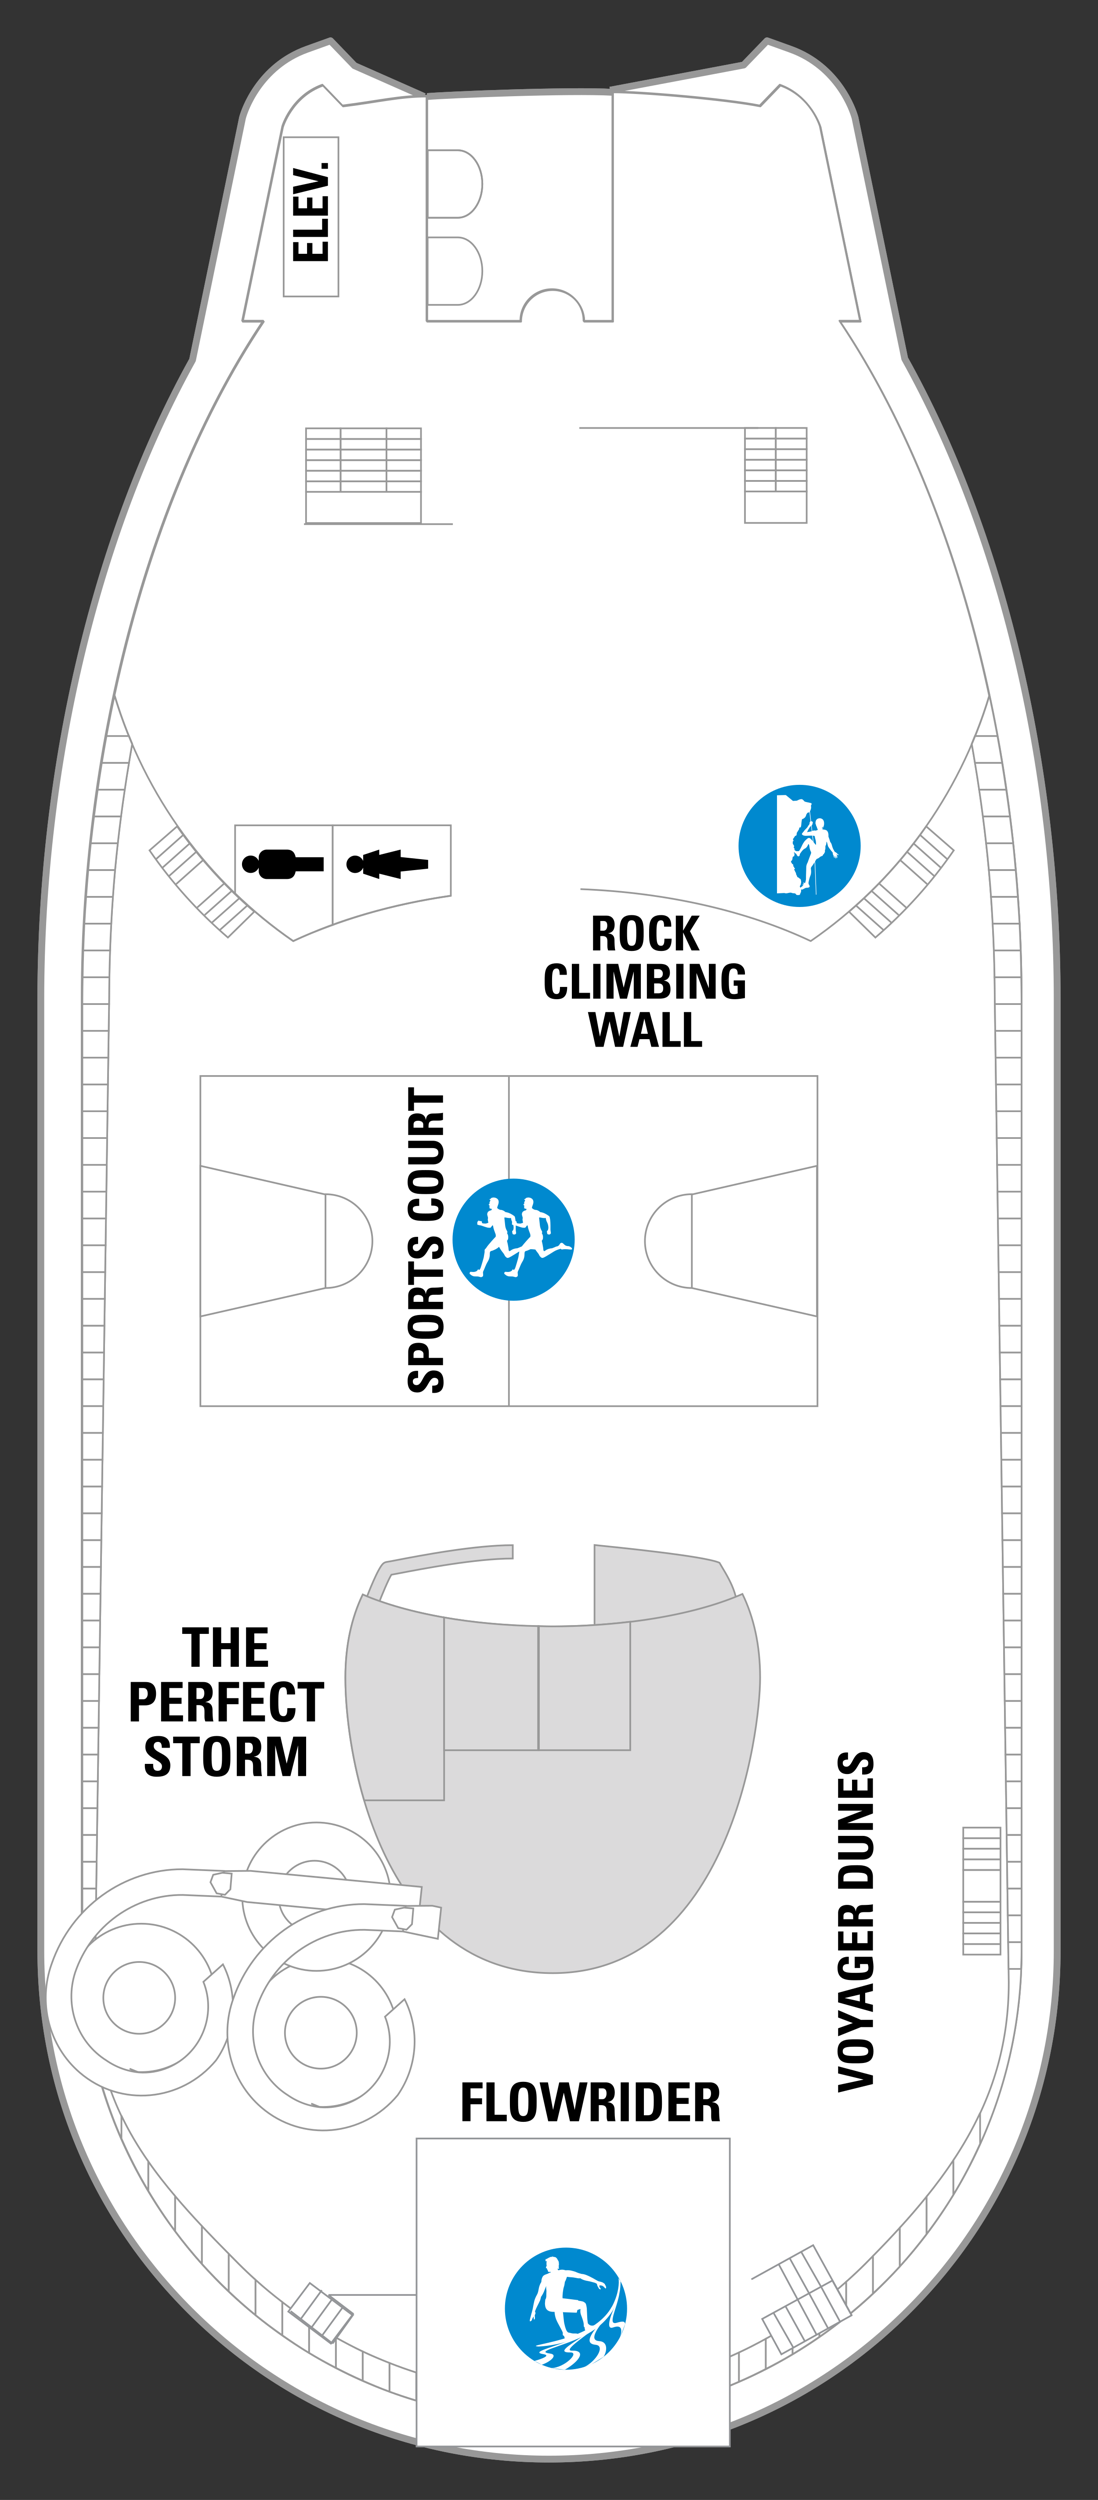 <?xml version="1.0" encoding="UTF-8"?><svg xmlns="http://www.w3.org/2000/svg" xmlns:xlink="http://www.w3.org/1999/xlink" contentScriptType="text/ecmascript" zoomAndPan="magnify" contentStyleType="text/css" enable-background="new 0 0 1206 783" version="1.1" width="500.0" xml:space="preserve" preserveAspectRatio="xMidYMid meet" viewBox="27.665 405.803 80.673 183.672" height="1138.373" x="0px" y="0px"><rect x="27.665" y="405.803" width="80.673" height="183.672" fill="#333333" stroke="none"/><g id="DECKS"><path fill="#FFFFFF" id="IDP-Deck13" d="M72.491,412.43l9.816-1.849   l0.44-0.456l1.274-1.322l1.728,0.622c3.54,1.276,4.597,4.558,4.705,4.927l0.034,0.111l0.023,0.115l2.946,14.281l0.68,3.301   c7.062,12.656,11.201,29.815,11.201,47.041v69.936c0,9.973-3.883,19.35-10.935,26.4c-7.053,7.053-16.428,10.938-26.402,10.938   c-9.973,0-19.349-3.885-26.4-10.938c-7.054-7.051-10.936-16.428-10.936-26.4v-69.936c0-17.184,4.119-34.3,11.146-46.949l0.7-3.393   l2.947-14.281l0.023-0.115l0.033-0.111c0.108-0.369,1.164-3.65,4.705-4.927l1.729-0.622l1.273,1.322l0.488,0.506l5.123,2.266    M72.707,412.587c-3.173-0.182-12.185,0.184-13.658,0.31" stroke-width="0.5" stroke="#989898" stroke-linejoin="round"><path fill="#FFFFFF" id="IDP-Deck13" d="M72.491,412.43l9.816-1.849   l0.44-0.456l1.274-1.322l1.728,0.622c3.54,1.276,4.597,4.558,4.705,4.927l0.034,0.111l0.023,0.115l2.946,14.281l0.68,3.301   c7.062,12.656,11.201,29.815,11.201,47.041v69.936c0,9.973-3.883,19.35-10.935,26.4c-7.053,7.053-16.428,10.938-26.402,10.938   c-9.973,0-19.349-3.885-26.4-10.938c-7.054-7.051-10.936-16.428-10.936-26.4v-69.936c0-17.184,4.119-34.3,11.146-46.949l0.7-3.393   l2.947-14.281l0.023-0.115l0.033-0.111c0.108-0.369,1.164-3.65,4.705-4.927l1.729-0.622l1.273,1.322l0.488,0.506l5.123,2.266    M72.707,412.587c-3.173-0.182-12.185,0.184-13.658,0.31" stroke-width="0.5" stroke="#989898" stroke-linejoin="round"/></path></g><g id="DECKS_PUBLIC"><path fill="#FFFFFF" d="M72.707,412.587v16.85h-2.119   c0,0,0-0.002,0-0.003c0-1.28-1.038-2.319-2.319-2.319c-1.281,0-2.318,1.039-2.318,2.319c0,0.001,0,0.003,0,0.003h-6.902v-16.54   c-1.998,0-3.614,0.408-6.177,0.726l-1.474-1.532c-2.289,0.825-2.947,3.061-2.947,3.061l-2.946,14.283h1.544   c-8.111,12.087-13.333,30.539-13.333,49.768v69.936c0,19.056,15.448,34.504,34.504,34.504c19.055,0,34.503-15.448,34.503-34.504   v-69.936c0-19.229-5.223-37.681-13.335-49.768h1.511l-2.946-14.283c0,0-0.656-2.235-2.947-3.061l-1.474,1.532   C80.987,413.111,74.706,412.587,72.707,412.587z" stroke-width="0.125" stroke="#989898" stroke-linejoin="round"/><path fill="#FFFFFF" d="M72.658,412.523v16.849h-2.12   c0-0.002,0-0.004,0-0.006c0-1.28-1.038-2.317-2.319-2.317c-1.28,0-2.319,1.037-2.319,2.317c0,0.002,0,0.004,0,0.006H59V412.83   c-1.998,0-3.615,0.409-6.178,0.725l-1.474-1.53c-2.289,0.826-2.946,3.061-2.946,3.061l-2.947,14.281h1.544   c-8.111,12.089-13.333,30.54-13.333,49.769v69.938c0,19.056,15.449,34.504,34.504,34.504s34.504-15.448,34.504-34.504v-69.938   c0-19.229-5.224-37.68-13.335-49.769h1.511l-2.946-14.281c0,0-0.656-2.234-2.947-3.061l-1.474,1.53   C80.938,413.048,74.657,412.523,72.658,412.523z" stroke-width="0.125" stroke="#989898" stroke-linejoin="round"/><g><rect x="52.687" y="441.164" fill="#FFFFFF" width="3.375" height="0.776" stroke="#989898" stroke-width="0.125"/></g><g><rect x="52.687" y="440.386" fill="#FFFFFF" width="3.375" height="0.778" stroke="#989898" stroke-width="0.125"/></g><g><rect x="52.687" y="439.608" fill="#FFFFFF" width="3.375" height="0.777" stroke="#989898" stroke-width="0.125"/></g><g><rect x="56.061" y="441.164" fill="#FFFFFF" width="2.535" height="0.776" stroke="#989898" stroke-width="0.125"/></g><g><rect x="56.061" y="440.386" fill="#FFFFFF" width="2.535" height="0.778" stroke="#989898" stroke-width="0.125"/></g><g><rect x="56.061" y="439.608" fill="#FFFFFF" width="2.535" height="0.777" stroke="#989898" stroke-width="0.125"/></g><g><rect x="52.687" y="438.83" fill="#FFFFFF" width="3.375" height="0.778" stroke="#989898" stroke-width="0.125"/></g><g><rect x="56.061" y="438.83" fill="#FFFFFF" width="2.535" height="0.778" stroke="#989898" stroke-width="0.125"/></g><g><rect x="52.687" y="438.053" fill="#FFFFFF" width="3.375" height="0.777" stroke="#989898" stroke-width="0.125"/></g><g><rect x="56.061" y="438.053" fill="#FFFFFF" width="2.535" height="0.777" stroke="#989898" stroke-width="0.125"/></g><g><rect x="52.687" y="437.274" fill="#FFFFFF" width="3.375" height="0.778" stroke="#989898" stroke-width="0.125"/></g><g><rect x="56.061" y="437.274" fill="#FFFFFF" width="2.535" height="0.778" stroke="#989898" stroke-width="0.125"/></g><g><rect x="50.151" y="441.164" fill="#FFFFFF" width="2.535" height="0.776" stroke="#989898" stroke-width="0.125"/></g><g><rect x="50.151" y="440.386" fill="#FFFFFF" width="2.535" height="0.778" stroke="#989898" stroke-width="0.125"/></g><g><rect x="50.151" y="439.608" fill="#FFFFFF" width="2.535" height="0.777" stroke="#989898" stroke-width="0.125"/></g><g><rect x="50.151" y="438.83" fill="#FFFFFF" width="2.535" height="0.778" stroke="#989898" stroke-width="0.125"/></g><g><rect x="50.151" y="438.053" fill="#FFFFFF" width="2.535" height="0.777" stroke="#989898" stroke-width="0.125"/></g><g><rect x="50.151" y="437.274" fill="#FFFFFF" width="2.535" height="0.778" stroke="#989898" stroke-width="0.125"/></g><rect x="50.151" y="441.94" fill="#FFFFFF" width="8.445" height="2.293" stroke="#989898" stroke-width="0.125"/><rect x="48.507" y="415.886" fill="#FFFFFF" width="4.024" height="11.699" stroke="#989898" stroke-width="0.125"/><path fill="none" d="M59.084,428.202h2.221c0.993,0,1.798-1.108,1.798-2.478l0,0   c0-1.367-0.805-2.478-1.798-2.478h-2.221V428.202z" stroke-width="0.125" stroke="#989898"/><path fill="none" d="M59.084,421.8h2.221c0.993,0,1.798-1.109,1.798-2.478l0,0   c0-1.369-0.805-2.478-1.798-2.478h-2.221V421.8z" stroke-width="0.125" stroke="#989898"/><path fill="none" d="M59.084,421.8h2.221c0.993,0,1.798-1.109,1.798-2.478l0,0   c0-1.369-0.805-2.478-1.798-2.478h-2.221V421.8z" stroke-width="0.125" stroke="#989898"/><g><rect x="82.399" y="441.136" fill="#FFFFFF" width="2.267" height="0.777" stroke="#989898" stroke-width="0.125"/></g><g><rect x="82.399" y="440.356" fill="#FFFFFF" width="2.267" height="0.779" stroke="#989898" stroke-width="0.125"/></g><g><rect x="82.399" y="439.579" fill="#FFFFFF" width="2.267" height="0.777" stroke="#989898" stroke-width="0.125"/></g><g><rect x="82.399" y="438.802" fill="#FFFFFF" width="2.267" height="0.777" stroke="#989898" stroke-width="0.125"/></g><g><rect x="84.666" y="441.136" fill="#FFFFFF" width="2.267" height="0.777" stroke="#989898" stroke-width="0.125"/></g><g><rect x="84.666" y="440.356" fill="#FFFFFF" width="2.267" height="0.779" stroke="#989898" stroke-width="0.125"/></g><g><rect x="84.666" y="439.579" fill="#FFFFFF" width="2.267" height="0.777" stroke="#989898" stroke-width="0.125"/></g><g><rect x="84.666" y="438.802" fill="#FFFFFF" width="2.267" height="0.777" stroke="#989898" stroke-width="0.125"/></g><g><rect x="82.399" y="438.023" fill="#FFFFFF" width="2.267" height="0.779" stroke="#989898" stroke-width="0.125"/></g><g><rect x="82.399" y="437.246" fill="#FFFFFF" width="2.267" height="0.776" stroke="#989898" stroke-width="0.125"/></g><g><rect x="84.666" y="438.023" fill="#FFFFFF" width="2.267" height="0.779" stroke="#989898" stroke-width="0.125"/></g><g><rect x="84.666" y="437.246" fill="#FFFFFF" width="2.267" height="0.776" stroke="#989898" stroke-width="0.125"/></g><rect x="82.399" y="441.913" fill="#FFFFFF" width="4.534" height="2.31" stroke="#989898" stroke-width="0.125"/><path fill="#FFFFFF" d="M52.109,473.759v-7.318h-7.171v5.005   c1.324,1.278,2.75,2.453,4.271,3.499C50.122,474.515,51.102,474.126,52.109,473.759z" stroke-width="0.125" stroke="#989898"/><path fill="#FFFFFF" d="M52.109,466.44v7.318c2.622-0.956,5.541-1.689,8.679-2.14v-5.179   H52.109z" stroke-width="0.125" stroke="#989898"/><path fill="#DBDADB" d="M71.347,525.721v-6.404c1.643,0.17,8.099,0.811,9.181,1.304   c0.454,0.793,1.591,2.444,1.197,3.723L71.347,525.721z" stroke-width="0.125" stroke="#989898"/><path fill="#DBDADB" d="M68.22,525.295c-5.602,0-10.603-0.912-13.902-2.341   c-0.817,1.695-1.276,3.721-1.276,6.111c0,6.521,3.017,21.706,15.235,21.706c12.875,0,15.236-17.546,15.236-21.706   c0-2.411-0.47-4.449-1.299-6.153C78.918,524.365,73.874,525.295,68.22,525.295z" stroke-width="0.125" stroke="#989898"/><path fill="#DBDADB" d="M56.852,520.417c-0.371,0.072-0.663,0.129-0.779,0.143   c-0.104,0.016-0.203,0.064-0.278,0.14c-0.378,0.379-1.03,2.036-1.292,2.731l0.92,0.35c0.334-0.886,0.779-1.922,0.997-2.282   c0.151-0.026,0.353-0.064,0.619-0.116c1.67-0.319,5.584-1.074,8.301-1.074v-0.982C62.529,519.326,58.552,520.09,56.852,520.417z" stroke-width="0.125" stroke="#989898"/><path fill="#DBDADB" d="M60.296,534.393v-9.754c-2.316-0.406-4.355-0.982-5.978-1.685   c-0.817,1.695-1.276,3.721-1.276,6.111c0,2.282,0.372,5.627,1.378,9.01h5.876V534.393z" stroke-width="0.125" stroke="#989898"/><path fill="#DBDADB" d="M67.21,534.393v-9.118c-2.469-0.049-4.809-0.267-6.914-0.636v9.754   H67.21z" stroke-width="0.125" stroke="#989898"/><path fill="#DBDADB" d="M67.252,525.274v9.118h6.719v-9.438   c-1.808,0.218-3.739,0.341-5.751,0.341C67.892,525.295,67.574,525.282,67.252,525.274z" stroke-width="0.125" stroke="#989898"/><path fill="#FFFFFF" d="M67.252,534.393v-9.118c-0.015,0-0.028,0-0.042,0v9.118H67.252z" stroke-width="0.125" stroke="#989898"/><rect x="42.388" y="484.857" fill="#FFFFFF" width="45.339" height="24.259" stroke="#989898" stroke-width="0.125"/><path fill="#FFFFFF" d="M68.502,496.986c0-1.902-1.542-3.445-3.446-3.445   c-1.904,0-3.447,1.543-3.447,3.445c0,1.905,1.543,3.447,3.447,3.447C66.96,500.434,68.502,498.892,68.502,496.986z" stroke-width="0.125" stroke="#989898"/><path fill="#FFFFFF" d="M51.513,493.547l-9.125-2.089v11.065l9.192-2.089   c1.903,0,3.446-1.542,3.446-3.447c0-1.902-1.542-3.445-3.446-3.445C51.557,493.541,51.535,493.547,51.513,493.547z" stroke-width="0.125" stroke="#989898"/><line fill="#FFFFFF" x1="51.58" x2="51.58" y1="500.434" y2="493.541" stroke="#989898" stroke-width="0.125"/><path fill="#FFFFFF" d="M78.562,493.547l9.126-2.089v11.065l-9.191-2.089   c-1.904,0-3.447-1.542-3.447-3.447c0-1.902,1.543-3.445,3.447-3.445C78.519,493.541,78.54,493.547,78.562,493.547z" stroke-width="0.125" stroke="#989898"/><line fill="#FFFFFF" x1="78.497" x2="78.497" y1="500.434" y2="493.541" stroke="#989898" stroke-width="0.125"/><line fill="#FFFFFF" x1="65.057" x2="65.057" y1="509.116" y2="484.916" stroke="#989898" stroke-width="0.125"/><g><g><rect x="98.438" y="547.077" fill="#FFFFFF" width="2.736" height="0.777" stroke="#989898" stroke-width="0.125"/></g></g><g><g><rect x="98.438" y="546.3" fill="#FFFFFF" width="2.736" height="0.777" stroke="#989898" stroke-width="0.125"/></g></g><g><g><rect x="98.438" y="545.523" fill="#FFFFFF" width="2.736" height="0.777" stroke="#989898" stroke-width="0.125"/></g></g><g><g><rect x="98.438" y="543.19" fill="#FFFFFF" width="2.736" height="2.333" stroke="#989898" stroke-width="0.125"/></g></g><g><g><rect x="98.438" y="548.634" fill="#FFFFFF" width="2.736" height="0.775" stroke="#989898" stroke-width="0.125"/></g></g><g><g><rect x="98.438" y="547.854" fill="#FFFFFF" width="2.736" height="0.779" stroke="#989898" stroke-width="0.125"/></g></g><g><g><rect x="98.438" y="540.856" fill="#FFFFFF" width="2.736" height="0.777" stroke="#989898" stroke-width="0.125"/></g></g><g><g><rect x="98.438" y="540.079" fill="#FFFFFF" width="2.736" height="0.776" stroke="#989898" stroke-width="0.125"/></g></g><g><g><rect x="98.438" y="542.41" fill="#FFFFFF" width="2.736" height="0.779" stroke="#989898" stroke-width="0.125"/></g></g><g><g><rect x="98.438" y="541.633" fill="#FFFFFF" width="2.736" height="0.777" stroke="#989898" stroke-width="0.125"/></g></g><path fill="#FFFFFF" d="M91.982,474.685c2.182-1.878,4.12-4.028,5.759-6.404l-2.027-1.764   c-1.62,2.321-3.528,4.427-5.671,6.267L91.982,474.685z" stroke-width="0.125" stroke="#989898"/><line fill="none" x1="92.589" x2="90.583" y1="474.143" y2="472.357" stroke="#989898" stroke-width="0.125"/><line fill="none" x1="93.136" x2="91.13" y1="473.571" y2="471.788" stroke="#989898" stroke-width="0.125"/><line fill="none" x1="93.689" x2="91.684" y1="473.029" y2="471.246" stroke="#989898" stroke-width="0.125"/><line fill="none" x1="94.24" x2="92.233" y1="472.48" y2="470.695" stroke="#989898" stroke-width="0.125"/><line fill="none" x1="95.781" x2="93.776" y1="470.756" y2="468.97" stroke="#989898" stroke-width="0.125"/><line fill="none" x1="96.329" x2="94.323" y1="470.186" y2="468.4" stroke="#989898" stroke-width="0.125"/><line fill="none" x1="96.803" x2="94.797" y1="469.565" y2="467.78" stroke="#989898" stroke-width="0.125"/><line fill="none" x1="97.274" x2="95.269" y1="468.936" y2="467.15" stroke="#989898" stroke-width="0.125"/><path fill="#FFFFFF" d="M44.41,474.685c-2.182-1.878-4.12-4.028-5.759-6.404l2.026-1.764   c1.621,2.321,3.528,4.427,5.671,6.267L44.41,474.685z" stroke-width="0.125" stroke="#989898"/><line fill="none" x1="43.802" x2="45.808" y1="474.143" y2="472.357" stroke="#989898" stroke-width="0.125"/><line fill="none" x1="43.255" x2="45.261" y1="473.571" y2="471.788" stroke="#989898" stroke-width="0.125"/><line fill="none" x1="42.703" x2="44.708" y1="473.029" y2="471.246" stroke="#989898" stroke-width="0.125"/><line fill="none" x1="42.152" x2="44.159" y1="472.48" y2="470.695" stroke="#989898" stroke-width="0.125"/><line fill="none" x1="40.61" x2="42.617" y1="470.756" y2="468.97" stroke="#989898" stroke-width="0.125"/><line fill="none" x1="40.062" x2="42.069" y1="470.186" y2="468.4" stroke="#989898" stroke-width="0.125"/><line fill="none" x1="39.589" x2="41.594" y1="469.565" y2="467.78" stroke="#989898" stroke-width="0.125"/><line fill="none" x1="39.117" x2="41.124" y1="468.936" y2="467.15" stroke="#989898" stroke-width="0.125"/><g><path fill="#FFFFFF" d="M99.062,460.461c1.099,6.067,1.693,12.391,1.693,18.74l1.026,72.25    c0,8.689-4.411,14.548-10.555,20.693c-6.145,6.144-14.316,9.528-23.006,9.528c-8.691,0-16.861-3.385-23.007-9.528    c-6.144-6.146-10.59-11.174-10.59-19.864l1.061-73.079c0-6.35,0.594-12.674,1.694-18.74c-0.496-1.161-0.934-2.35-1.297-3.573    c-1.518,7.079-2.365,14.63-2.365,22.314v69.936c0,19.056,15.448,34.504,34.504,34.504c19.055,0,34.503-15.448,34.503-34.504    v-69.936c0-7.684-0.847-15.234-2.365-22.314C99.995,458.111,99.556,459.3,99.062,460.461z" stroke-width="0.125" stroke="#989898"/></g><g><path fill="#FFFFFF" d="M68.22,581.673c-0.703,0-1.401-0.029-2.096-0.073v1.973    c0.693,0.04,1.392,0.069,2.096,0.069c0.644,0,1.284-0.021,1.92-0.055v-1.974C69.502,581.649,68.862,581.673,68.22,581.673z" stroke-width="0.125" stroke="#989898"/></g><g><path fill="#FFFFFF" d="M64.155,581.414v1.982c0.652,0.075,1.308,0.136,1.969,0.176V581.6    C65.463,581.558,64.808,581.495,64.155,581.414z" stroke-width="0.125" stroke="#989898"/></g><g><path fill="#FFFFFF" d="M62.186,581.111v1.992c0.65,0.115,1.308,0.214,1.969,0.293v-1.982    C63.495,581.331,62.838,581.232,62.186,581.111z" stroke-width="0.125" stroke="#989898"/></g><g><path fill="#FFFFFF" d="M60.217,580.685v2.013c0.649,0.154,1.306,0.289,1.969,0.405v-1.992    C61.524,580.988,60.866,580.85,60.217,580.685z" stroke-width="0.125" stroke="#989898"/></g><g><path fill="#FFFFFF" d="M58.248,580.116v2.055c0.649,0.196,1.306,0.371,1.969,0.527v-2.013    C59.553,580.519,58.898,580.324,58.248,580.116z" stroke-width="0.125" stroke="#989898"/></g><g><path fill="#FFFFFF" d="M56.278,579.413v2.104c0.647,0.237,1.304,0.455,1.969,0.654v-2.055    C57.583,579.902,56.926,579.668,56.278,579.413z" stroke-width="0.125" stroke="#989898"/></g><g><path fill="#FFFFFF" d="M54.311,578.569v2.144c0.646,0.285,1.301,0.559,1.968,0.804v-2.104    C55.614,579.149,54.956,578.875,54.311,578.569z" stroke-width="0.125" stroke="#989898"/></g><g><path fill="#FFFFFF" d="M52.34,577.542v2.226c0.646,0.334,1.301,0.65,1.97,0.945v-2.144    C53.641,578.251,52.987,577.904,52.34,577.542z" stroke-width="0.125" stroke="#989898"/></g><g><path fill="#FFFFFF" d="M50.371,576.348v2.322c0.642,0.39,1.301,0.75,1.97,1.098v-2.226    C51.671,577.166,51.014,576.771,50.371,576.348z" stroke-width="0.125" stroke="#989898"/></g><g><path fill="#FFFFFF" d="M48.402,574.937v2.438c0.642,0.451,1.295,0.889,1.968,1.296v-2.322    C49.699,575.904,49.044,575.431,48.402,574.937z" stroke-width="0.125" stroke="#989898"/></g><g><path fill="#FFFFFF" d="M46.432,573.3v2.589c0.637,0.519,1.296,1.013,1.97,1.485v-2.438    C47.729,574.418,47.069,573.876,46.432,573.3z" stroke-width="0.125" stroke="#989898"/></g><g><path fill="#FFFFFF" d="M45.213,572.145c-0.254-0.256-0.5-0.506-0.748-0.757v2.76    c0.634,0.602,1.288,1.185,1.968,1.741V573.3C46.019,572.927,45.611,572.541,45.213,572.145z" stroke-width="0.125" stroke="#989898"/></g><g><path fill="#FFFFFF" d="M42.495,569.35v2.774c0.628,0.701,1.286,1.375,1.97,2.023v-2.76    C43.781,570.698,43.126,570.021,42.495,569.35z" stroke-width="0.125" stroke="#989898"/></g><g><path fill="#FFFFFF" d="M40.526,567.146v2.572c0.619,0.833,1.278,1.634,1.969,2.406v-2.774    C41.804,568.613,41.145,567.881,40.526,567.146z" stroke-width="0.125" stroke="#989898"/></g><g><path fill="#FFFFFF" d="M38.557,564.602v2.156c0.607,1.021,1.262,2.01,1.969,2.959v-2.572    C39.817,566.307,39.156,565.464,38.557,564.602z" stroke-width="0.125" stroke="#989898"/></g><g><path fill="#FFFFFF" d="M36.587,561.245v1.676c0.578,1.324,1.236,2.606,1.97,3.838v-2.156    C37.803,563.523,37.143,562.409,36.587,561.245z" stroke-width="0.125" stroke="#989898"/></g><g><path fill="#FFFFFF" d="M97.707,564.526v2.533c0.733-1.203,1.386-2.459,1.969-3.752v-2.265    C99.116,562.245,98.456,563.4,97.707,564.526z" stroke-width="0.125" stroke="#989898"/></g><g><path fill="#FFFFFF" d="M95.738,567.199v2.748c0.702-0.929,1.362-1.89,1.969-2.888v-2.533    C97.104,565.434,96.446,566.323,95.738,567.199z" stroke-width="0.125" stroke="#989898"/></g><g><path fill="#FFFFFF" d="M93.77,569.485v2.84c0.691-0.761,1.347-1.559,1.968-2.378v-2.748    C95.117,567.968,94.46,568.729,93.77,569.485z" stroke-width="0.125" stroke="#989898"/></g><g><path fill="#FFFFFF" d="M91.799,571.56v2.754c0.682-0.638,1.343-1.298,1.971-1.989v-2.84    C93.138,570.177,92.481,570.869,91.799,571.56z" stroke-width="0.125" stroke="#989898"/></g><g><path fill="#FFFFFF" d="M91.226,572.145c-0.454,0.452-0.921,0.886-1.395,1.309v2.573    c0.677-0.546,1.334-1.117,1.968-1.712v-2.754C91.608,571.755,91.42,571.948,91.226,572.145z" stroke-width="0.125" stroke="#989898"/></g><g><path fill="#FFFFFF" d="M87.862,575.073v2.424c0.674-0.465,1.331-0.956,1.97-1.471v-2.573    C89.193,574.021,88.536,574.56,87.862,575.073z" stroke-width="0.125" stroke="#989898"/></g><g><path fill="#FFFFFF" d="M85.893,576.458v2.313c0.672-0.402,1.328-0.828,1.969-1.274v-2.424    C87.221,575.562,86.563,576.023,85.893,576.458z" stroke-width="0.125" stroke="#989898"/></g><g><path fill="#FFFFFF" d="M83.923,577.641v2.215c0.669-0.341,1.328-0.7,1.969-1.084v-2.313    C85.249,576.877,84.593,577.271,83.923,577.641z" stroke-width="0.125" stroke="#989898"/></g><g><path fill="#FFFFFF" d="M81.953,578.646v2.146c0.669-0.291,1.325-0.604,1.97-0.936v-2.215    C83.276,577.997,82.622,578.336,81.953,578.646z" stroke-width="0.125" stroke="#989898"/></g><g><path fill="#FFFFFF" d="M79.986,579.479v2.102c0.666-0.243,1.322-0.509,1.967-0.789v-2.146    C81.309,578.949,80.65,579.223,79.986,579.479z" stroke-width="0.125" stroke="#989898"/></g><g><path fill="#FFFFFF" d="M78.017,580.173v2.049c0.663-0.196,1.322-0.407,1.969-0.641v-2.102    C79.336,579.731,78.681,579.964,78.017,580.173z" stroke-width="0.125" stroke="#989898"/></g><g><path fill="#FFFFFF" d="M76.046,580.729v2.008c0.664-0.153,1.321-0.325,1.97-0.516v-2.049    C77.365,580.376,76.71,580.563,76.046,580.729z" stroke-width="0.125" stroke="#989898"/></g><g><path fill="#FFFFFF" d="M74.077,581.142v1.994c0.664-0.113,1.32-0.247,1.969-0.398v-2.008    C75.396,580.888,74.739,581.023,74.077,581.142z" stroke-width="0.125" stroke="#989898"/></g><g><path fill="#FFFFFF" d="M72.109,581.435v1.983c0.663-0.075,1.318-0.17,1.968-0.282v-1.994    C73.426,581.26,72.77,581.357,72.109,581.435z" stroke-width="0.125" stroke="#989898"/></g><g><path fill="#FFFFFF" d="M70.14,581.613v1.974c0.661-0.038,1.317-0.098,1.969-0.169v-1.983    C71.456,581.513,70.799,581.573,70.14,581.613z" stroke-width="0.125" stroke="#989898"/></g><g><path fill="#FFFFFF" d="M34.677,548.491h-0.961v0.646c0,0.443,0.017,0.884,0.034,1.324    h0.899L34.677,548.491z" stroke-width="0.125" stroke="#989898"/></g><g><polygon fill="#FFFFFF" stroke-width="0.125" points="34.707,546.521 33.716,546.521 33.716,548.491     34.677,548.491   " stroke="#989898"/></g><g><polygon fill="#FFFFFF" stroke-width="0.125" points="34.734,544.553 33.716,544.553 33.716,546.521     34.707,546.521   " stroke="#989898"/></g><g><polygon fill="#FFFFFF" stroke-width="0.125" points="34.764,542.583 33.716,542.583 33.716,544.553     34.734,544.553   " stroke="#989898"/></g><g><polygon fill="#FFFFFF" stroke-width="0.125" points="34.792,540.614 33.716,540.614 33.716,542.583     34.764,542.583   " stroke="#989898"/></g><g><polygon fill="#FFFFFF" stroke-width="0.125" points="34.82,538.646 33.716,538.646 33.716,540.614     34.792,540.614   " stroke="#989898"/></g><g><polygon fill="#FFFFFF" stroke-width="0.125" points="34.85,536.676 33.716,536.676 33.716,538.646     34.82,538.646   " stroke="#989898"/></g><g><polygon fill="#FFFFFF" stroke-width="0.125" points="34.878,534.707 33.716,534.707 33.716,536.676     34.85,536.676   " stroke="#989898"/></g><g><polygon fill="#FFFFFF" stroke-width="0.125" points="34.907,532.737 33.716,532.737 33.716,534.707     34.878,534.707   " stroke="#989898"/></g><g><polygon fill="#FFFFFF" stroke-width="0.125" points="34.935,530.769 33.716,530.769 33.716,532.737     34.907,532.737   " stroke="#989898"/></g><g><polygon fill="#FFFFFF" stroke-width="0.125" points="34.963,528.799 33.716,528.799 33.716,530.769     34.935,530.769   " stroke="#989898"/></g><g><polygon fill="#FFFFFF" stroke-width="0.125" points="34.993,526.83 33.716,526.83 33.716,528.799     34.963,528.799   " stroke="#989898"/></g><g><polygon fill="#FFFFFF" stroke-width="0.125" points="35.021,524.86 33.716,524.86 33.716,526.83 34.993,526.83       " stroke="#989898"/></g><g><polygon fill="#FFFFFF" stroke-width="0.125" points="35.05,522.893 33.716,522.893 33.716,524.86     35.021,524.86   " stroke="#989898"/></g><g><polygon fill="#FFFFFF" stroke-width="0.125" points="35.078,520.922 33.716,520.922 33.716,522.893     35.05,522.893   " stroke="#989898"/></g><g><polygon fill="#FFFFFF" stroke-width="0.125" points="35.107,518.954 33.716,518.954 33.716,520.922     35.078,520.922   " stroke="#989898"/></g><g><polygon fill="#FFFFFF" stroke-width="0.125" points="35.136,516.983 33.716,516.983 33.716,518.954     35.107,518.954   " stroke="#989898"/></g><g><polygon fill="#FFFFFF" stroke-width="0.125" points="35.163,515.015 33.716,515.015 33.716,516.983     35.136,516.983   " stroke="#989898"/></g><g><polygon fill="#FFFFFF" stroke-width="0.125" points="35.192,513.046 33.716,513.046 33.716,515.015     35.163,515.015   " stroke="#989898"/></g><g><polygon fill="#FFFFFF" stroke-width="0.125" points="35.222,511.076 33.716,511.076 33.716,513.046     35.192,513.046   " stroke="#989898"/></g><g><polygon fill="#FFFFFF" stroke-width="0.125" points="35.25,509.108 33.716,509.108 33.716,511.076     35.222,511.076   " stroke="#989898"/></g><g><polygon fill="#FFFFFF" stroke-width="0.125" points="35.279,507.14 33.716,507.14 33.716,509.108     35.25,509.108   " stroke="#989898"/></g><g><polygon fill="#FFFFFF" stroke-width="0.125" points="35.307,505.17 33.716,505.17 33.716,507.14 35.279,507.14       " stroke="#989898"/></g><g><polygon fill="#FFFFFF" stroke-width="0.125" points="35.335,503.201 33.716,503.201 33.716,505.17     35.307,505.17   " stroke="#989898"/></g><g><polygon fill="#FFFFFF" stroke-width="0.125" points="35.364,501.23 33.716,501.23 33.716,503.201     35.335,503.201   " stroke="#989898"/></g><g><polygon fill="#FFFFFF" stroke-width="0.125" points="35.392,499.263 33.716,499.263 33.716,501.23     35.364,501.23   " stroke="#989898"/></g><g><polygon fill="#FFFFFF" stroke-width="0.125" points="35.422,497.293 33.716,497.293 33.716,499.263     35.392,499.263   " stroke="#989898"/></g><g><polygon fill="#FFFFFF" stroke-width="0.125" points="35.449,495.324 33.716,495.324 33.716,497.293     35.422,497.293   " stroke="#989898"/></g><g><polygon fill="#FFFFFF" stroke-width="0.125" points="35.479,493.354 33.716,493.354 33.716,495.324     35.449,495.324   " stroke="#989898"/></g><g><polygon fill="#FFFFFF" stroke-width="0.125" points="35.507,491.386 33.716,491.386 33.716,493.354     35.479,493.354   " stroke="#989898"/></g><g><polygon fill="#FFFFFF" stroke-width="0.125" points="35.536,489.415 33.716,489.415 33.716,491.386     35.507,491.386   " stroke="#989898"/></g><g><polygon fill="#FFFFFF" stroke-width="0.125" points="35.564,487.446 33.716,487.446 33.716,489.415     35.536,489.415   " stroke="#989898"/></g><g><polygon fill="#FFFFFF" stroke-width="0.125" points="35.592,485.479 33.716,485.479 33.716,487.446     35.564,487.446   " stroke="#989898"/></g><g><polygon fill="#FFFFFF" stroke-width="0.125" points="35.621,483.509 33.716,483.509 33.716,485.479     35.592,485.479   " stroke="#989898"/></g><g><polygon fill="#FFFFFF" stroke-width="0.125" points="35.649,481.54 33.716,481.54 33.716,483.509     35.621,483.509   " stroke="#989898"/></g><g><polygon fill="#FFFFFF" stroke-width="0.125" points="35.679,479.57 33.716,479.57 33.716,481.54 35.649,481.54       " stroke="#989898"/></g><g><path fill="#FFFFFF" d="M35.684,479.201c0-0.534,0.01-1.068,0.019-1.6h-1.965    c-0.009,0.531-0.022,1.065-0.022,1.6v0.369h1.963L35.684,479.201z" stroke-width="0.125" stroke="#989898"/></g><g><path fill="#FFFFFF" d="M35.753,475.632h-1.97c-0.022,0.655-0.037,1.312-0.046,1.97h1.965    C35.713,476.944,35.729,476.287,35.753,475.632z" stroke-width="0.125" stroke="#989898"/></g><g><path fill="#FFFFFF" d="M35.839,473.663h-1.975c-0.034,0.655-0.058,1.31-0.081,1.969h1.97    C35.775,474.976,35.804,474.318,35.839,473.663z" stroke-width="0.125" stroke="#989898"/></g><g><path fill="#FFFFFF" d="M35.961,471.693h-1.969c-0.047,0.657-0.094,1.311-0.128,1.97h1.975    C35.874,473.006,35.913,472.351,35.961,471.693z" stroke-width="0.125" stroke="#989898"/></g><g><path fill="#FFFFFF" d="M36.118,469.725h-1.97c-0.058,0.653-0.11,1.311-0.156,1.969h1.969    C36.009,471.037,36.059,470.378,36.118,469.725z" stroke-width="0.125" stroke="#989898"/></g><g><path fill="#FFFFFF" d="M36.32,467.755h-1.984c-0.071,0.654-0.128,1.312-0.188,1.97h1.97    C36.179,469.066,36.248,468.409,36.32,467.755z" stroke-width="0.125" stroke="#989898"/></g><g><path fill="#FFFFFF" d="M36.558,465.786h-1.983c-0.082,0.654-0.167,1.31-0.238,1.969h1.984    C36.393,467.097,36.474,466.44,36.558,465.786z" stroke-width="0.125" stroke="#989898"/></g><g><path fill="#FFFFFF" d="M36.832,463.818h-1.988c-0.095,0.652-0.186,1.309-0.27,1.968h1.983    C36.642,465.128,36.734,464.471,36.832,463.818z" stroke-width="0.125" stroke="#989898"/></g><g><path fill="#FFFFFF" d="M37.142,461.848h-1.997c-0.106,0.652-0.205,1.31-0.301,1.971h1.988    C36.928,463.158,37.032,462.502,37.142,461.848z" stroke-width="0.125" stroke="#989898"/></g><g><path fill="#FFFFFF" d="M37.377,460.461c-0.082-0.191-0.152-0.39-0.231-0.581h-1.659    c-0.12,0.651-0.233,1.31-0.342,1.968h1.997C37.219,461.386,37.293,460.921,37.377,460.461z" stroke-width="0.125" stroke="#989898"/></g><g><path fill="#FFFFFF" d="M101.767,550.462h0.922c0.017-0.44,0.034-0.881,0.034-1.324v-0.646    h-0.984L101.767,550.462z" stroke-width="0.125" stroke="#989898"/></g><g><polygon fill="#FFFFFF" stroke-width="0.125" points="101.739,548.491 102.723,548.491 102.723,546.521     101.711,546.521   " stroke="#989898"/></g><g><polygon fill="#FFFFFF" stroke-width="0.125" points="101.711,546.521 102.723,546.521 102.723,544.553     101.683,544.553   " stroke="#989898"/></g><g><polygon fill="#FFFFFF" stroke-width="0.125" points="101.683,544.553 102.723,544.553 102.723,542.583     101.655,542.583   " stroke="#989898"/></g><g><polygon fill="#FFFFFF" stroke-width="0.125" points="101.655,542.583 102.723,542.583 102.723,540.614     101.627,540.614   " stroke="#989898"/></g><g><polygon fill="#FFFFFF" stroke-width="0.125" points="101.627,540.614 102.723,540.614 102.723,538.646     101.6,538.646   " stroke="#989898"/></g><g><polygon fill="#FFFFFF" stroke-width="0.125" points="101.6,538.646 102.723,538.646 102.723,536.676     101.572,536.676   " stroke="#989898"/></g><g><polygon fill="#FFFFFF" stroke-width="0.125" points="101.572,536.676 102.723,536.676 102.723,534.707     101.544,534.707   " stroke="#989898"/></g><g><polygon fill="#FFFFFF" stroke-width="0.125" points="101.544,534.707 102.723,534.707 102.723,532.737     101.515,532.737   " stroke="#989898"/></g><g><polygon fill="#FFFFFF" stroke-width="0.125" points="101.515,532.737 102.723,532.737 102.723,530.769     101.488,530.769   " stroke="#989898"/></g><g><polygon fill="#FFFFFF" stroke-width="0.125" points="101.488,530.769 102.723,530.769 102.723,528.799     101.46,528.799   " stroke="#989898"/></g><g><polygon fill="#FFFFFF" stroke-width="0.125" points="101.46,528.799 102.723,528.799 102.723,526.83     101.432,526.83   " stroke="#989898"/></g><g><polygon fill="#FFFFFF" stroke-width="0.125" points="101.432,526.83 102.723,526.83 102.723,524.86     101.403,524.86   " stroke="#989898"/></g><g><polygon fill="#FFFFFF" stroke-width="0.125" points="101.403,524.86 102.723,524.86 102.723,522.893     101.375,522.893   " stroke="#989898"/></g><g><polygon fill="#FFFFFF" stroke-width="0.125" points="101.375,522.893 102.723,522.893 102.723,520.922     101.348,520.922   " stroke="#989898"/></g><g><polygon fill="#FFFFFF" stroke-width="0.125" points="101.348,520.922 102.723,520.922 102.723,518.954     101.319,518.954   " stroke="#989898"/></g><g><polygon fill="#FFFFFF" stroke-width="0.125" points="101.319,518.954 102.723,518.954 102.723,516.983     101.291,516.983   " stroke="#989898"/></g><g><polygon fill="#FFFFFF" stroke-width="0.125" points="101.291,516.983 102.723,516.983 102.723,515.015     101.263,515.015   " stroke="#989898"/></g><g><polygon fill="#FFFFFF" stroke-width="0.125" points="101.263,515.015 102.723,515.015 102.723,513.046     101.236,513.046   " stroke="#989898"/></g><g><polygon fill="#FFFFFF" stroke-width="0.125" points="101.236,513.046 102.723,513.046 102.723,511.076     101.207,511.076   " stroke="#989898"/></g><g><polygon fill="#FFFFFF" stroke-width="0.125" points="101.207,511.076 102.723,511.076 102.723,509.108     101.18,509.108   " stroke="#989898"/></g><g><polygon fill="#FFFFFF" stroke-width="0.125" points="101.18,509.108 102.723,509.108 102.723,507.14     101.152,507.14   " stroke="#989898"/></g><g><polygon fill="#FFFFFF" stroke-width="0.125" points="101.152,507.14 102.723,507.14 102.723,505.17     101.124,505.17   " stroke="#989898"/></g><g><polygon fill="#FFFFFF" stroke-width="0.125" points="101.124,505.17 102.723,505.17 102.723,503.201     101.095,503.201   " stroke="#989898"/></g><g><polygon fill="#FFFFFF" stroke-width="0.125" points="101.095,503.201 102.723,503.201 102.723,501.23     101.068,501.23   " stroke="#989898"/></g><g><polygon fill="#FFFFFF" stroke-width="0.125" points="101.068,501.23 102.723,501.23 102.723,499.263     101.04,499.263   " stroke="#989898"/></g><g><polygon fill="#FFFFFF" stroke-width="0.125" points="101.04,499.263 102.723,499.263 102.723,497.293     101.012,497.293   " stroke="#989898"/></g><g><polygon fill="#FFFFFF" stroke-width="0.125" points="101.012,497.293 102.723,497.293 102.723,495.324     100.983,495.324   " stroke="#989898"/></g><g><polygon fill="#FFFFFF" stroke-width="0.125" points="100.983,495.324 102.723,495.324 102.723,493.354     100.956,493.354   " stroke="#989898"/></g><g><polygon fill="#FFFFFF" stroke-width="0.125" points="100.956,493.354 102.723,493.354 102.723,491.386     100.927,491.386   " stroke="#989898"/></g><g><polygon fill="#FFFFFF" stroke-width="0.125" points="100.927,491.386 102.723,491.386 102.723,489.415     100.9,489.415   " stroke="#989898"/></g><g><polygon fill="#FFFFFF" stroke-width="0.125" points="100.9,489.415 102.723,489.415 102.723,487.446     100.872,487.446   " stroke="#989898"/></g><g><polygon fill="#FFFFFF" stroke-width="0.125" points="100.872,487.446 102.723,487.446 102.723,485.479     100.844,485.479   " stroke="#989898"/></g><g><polygon fill="#FFFFFF" stroke-width="0.125" points="100.844,485.479 102.723,485.479 102.723,483.509     100.815,483.509   " stroke="#989898"/></g><g><polygon fill="#FFFFFF" stroke-width="0.125" points="100.815,483.509 102.723,483.509 102.723,481.54     100.787,481.54   " stroke="#989898"/></g><g><polygon fill="#FFFFFF" stroke-width="0.125" points="100.787,481.54 102.723,481.54 102.723,479.57     100.76,479.57   " stroke="#989898"/></g><g><path fill="#FFFFFF" d="M100.754,479.201l0.005,0.369h1.963v-0.369    c0-0.534-0.016-1.068-0.022-1.6h-1.963C100.744,478.133,100.754,478.667,100.754,479.201z" stroke-width="0.125" stroke="#989898"/></g><g><path fill="#FFFFFF" d="M100.737,477.602h1.963c-0.01-0.658-0.024-1.314-0.045-1.97h-1.969    C100.709,476.287,100.726,476.944,100.737,477.602z" stroke-width="0.125" stroke="#989898"/></g><g><path fill="#FFFFFF" d="M100.686,475.632h1.969c-0.022-0.658-0.046-1.313-0.081-1.969    h-1.976C100.635,474.318,100.663,474.976,100.686,475.632z" stroke-width="0.125" stroke="#989898"/></g><g><path fill="#FFFFFF" d="M100.599,473.663h1.976c-0.035-0.658-0.081-1.312-0.128-1.97    h-1.969C100.525,472.351,100.563,473.006,100.599,473.663z" stroke-width="0.125" stroke="#989898"/></g><g><path fill="#FFFFFF" d="M100.478,471.693h1.969c-0.046-0.658-0.098-1.316-0.157-1.969    h-1.969C100.38,470.378,100.431,471.037,100.478,471.693z" stroke-width="0.125" stroke="#989898"/></g><g><path fill="#FFFFFF" d="M100.32,469.725h1.969c-0.058-0.657-0.115-1.315-0.188-1.97h-1.983    C100.19,468.409,100.26,469.066,100.32,469.725z" stroke-width="0.125" stroke="#989898"/></g><g><path fill="#FFFFFF" d="M100.119,467.755h1.983c-0.07-0.659-0.155-1.315-0.236-1.969    h-1.985C99.966,466.44,100.046,467.097,100.119,467.755z" stroke-width="0.125" stroke="#989898"/></g><g><path fill="#FFFFFF" d="M99.881,465.786h1.985c-0.085-0.658-0.176-1.315-0.271-1.968    h-1.988C99.704,464.471,99.795,465.128,99.881,465.786z" stroke-width="0.125" stroke="#989898"/></g><g><path fill="#FFFFFF" d="M99.606,463.818h1.988c-0.096-0.66-0.195-1.318-0.301-1.971h-1.997    C99.407,462.502,99.51,463.158,99.606,463.818z" stroke-width="0.125" stroke="#989898"/></g><g><path fill="#FFFFFF" d="M99.062,460.461c0.083,0.46,0.158,0.925,0.235,1.387h1.997    c-0.11-0.658-0.223-1.316-0.343-1.968h-1.659C99.213,460.073,99.144,460.271,99.062,460.461z" stroke-width="0.125" stroke="#989898"/></g><g><rect x="58.271" y="562.92" fill="#FFFFFF" width="23.016" height="22.628" stroke="#939598" stroke-width="0.125"/></g><g><line fill="#FFFFFF" x1="58.273" x2="51.795" y1="574.415" y2="574.415" stroke="#939598" stroke-width="0.125"/></g><g><g><rect x="50.056" y="573.754" transform="matrix(0.601 -0.799 0.799 0.601 -439.664 270.803)" fill="#FFFFFF" width="2.625" height="3.912" stroke="#939598" stroke-width="0.125"/></g></g><g><g><line fill="#FFFFFF" x1="49.766" x2="49.766" y1="576.177" y2="576.177" stroke="#939598" stroke-width="0.125"/></g></g><g><g><line fill="#FFFFFF" x1="50.56" x2="50.56" y1="576.793" y2="576.793" stroke="#939598" stroke-width="0.125"/></g></g><g><g><line fill="#FFFFFF" x1="51.353" x2="51.353" y1="577.365" y2="577.365" stroke="#939598" stroke-width="0.125"/></g></g><g><g><line fill="#FFFFFF" x1="52.103" x2="53.646" y1="577.983" y2="575.824" stroke="#939598" stroke-width="0.125"/></g></g><g><g><line fill="#FFFFFF" x1="51.795" x2="53.646" y1="574.415" y2="575.824" stroke="#939598" stroke-width="0.125"/></g></g><g><g><line fill="#FFFFFF" x1="49.018" x2="52.103" y1="575.603" y2="577.983" stroke="#939598" stroke-width="0.125"/></g></g><g><g><line fill="#FFFFFF" x1="51.353" x2="52.896" y1="577.365" y2="575.253" stroke="#939598" stroke-width="0.125"/></g></g><g><g><line fill="#FFFFFF" x1="50.56" x2="52.103" y1="576.793" y2="574.678" stroke="#939598" stroke-width="0.125"/></g></g><g><g><line fill="#FFFFFF" x1="49.766" x2="51.31" y1="576.177" y2="574.062" stroke="#939598" stroke-width="0.125"/></g></g><g><g><polyline fill="#FFFFFF" stroke-width="0.125" points="90.246,575.918 87.41,570.758 82.871,573.268    " stroke="#939598"/></g></g><g><g><g><polygon fill="#FFFFFF" stroke-width="0.125" points="85.074,578.776 90.232,575.912 88.821,573.356       83.664,576.177 85.074,578.776     " stroke="#939598"/></g></g></g><g><g><g><line fill="#FFFFFF" x1="86.794" x2="85.383" y1="577.805" y2="575.253" stroke="#939598" stroke-width="0.125"/></g></g></g><g><g><g><line fill="#FFFFFF" x1="87.675" x2="84.869" y1="577.365" y2="572.14" stroke="#939598" stroke-width="0.125"/></g></g></g><g><g><g><line fill="#FFFFFF" x1="87.103" x2="88.513" y1="574.281" y2="576.881" stroke="#939598" stroke-width="0.125"/></g></g></g><g><g><g><line fill="#FFFFFF" x1="89.395" x2="87.984" y1="576.396" y2="573.798" stroke="#939598" stroke-width="0.125"/></g></g></g><g><g><g><line fill="#FFFFFF" x1="85.956" x2="84.502" y1="578.291" y2="575.736" stroke="#939598" stroke-width="0.125"/></g></g></g><g><g><g><line fill="#FFFFFF" x1="87.984" x2="86.529" y1="573.798" y2="571.243" stroke="#939598" stroke-width="0.125"/></g></g></g><g><g><g><line fill="#FFFFFF" x1="87.103" x2="85.692" y1="574.281" y2="571.726" stroke="#939598" stroke-width="0.125"/></g></g></g><line fill="none" x1="60.938" x2="50" y1="444.312" y2="444.312" stroke-linejoin="round" stroke="#989898" stroke-width="0.125"/><line fill="none" x1="83.375" x2="70.229" y1="437.249" y2="437.249" stroke-linejoin="round" stroke="#989898" stroke-width="0.125"/><path fill="none" d="M70.312,471.128   c6.46,0.25,12.328,1.648,16.918,3.816c6.227-4.291,10.921-10.638,13.129-18.057c-2.282-10.637-6.099-20.198-10.971-27.454h1.511   l-2.946-14.283c0,0-0.656-2.235-2.947-3.061l-1.474,1.532c-2.545-0.511-8.826-1.035-10.825-1.035v16.85h-2.119c0,0,0-0.002,0-0.003   c0-1.28-1.038-2.319-2.319-2.319c-1.281,0-2.318,1.039-2.318,2.319c0,0.001,0,0.003,0,0.003h-6.902v-16.54   c-1.998,0-3.614,0.408-6.177,0.726l-1.474-1.532c-2.289,0.825-2.947,3.061-2.947,3.061l-2.946,14.283h1.544   c-4.871,7.256-8.686,16.817-10.968,27.454c2.208,7.419,6.901,13.766,13.129,18.057c3.287-1.552,7.23-2.71,11.577-3.334" stroke-width="0.125" stroke="#989898" stroke-linejoin="round"/><circle fill="#FFFFFF" r="5.452" stroke-width="0.125" cx="38.04" cy="552.59" stroke="#989898"/><circle fill="#FFFFFF" r="2.638" stroke-width="0.125" cx="37.895" cy="552.588" stroke="#989898"/><circle fill="#FFFFFF" r="5.452" stroke-width="0.125" cx="51.383" cy="555.151" stroke="#989898"/><circle fill="#FFFFFF" r="2.638" stroke-width="0.125" cx="51.238" cy="555.149" stroke="#989898"/><circle fill="#FFFFFF" r="5.452" stroke-width="0.125" cx="50.917" cy="545.153" stroke="#989898"/><circle fill="#FFFFFF" r="2.638" stroke-width="0.125" cx="50.772" cy="545.151" stroke="#989898"/><g><polyline fill="#FFFFFF" stroke-width="0.125" points="43.97,545.156 45.823,545.548 58.412,546.732     58.655,544.439 46.078,543.257 44.171,543.273   " stroke="#989898"/></g><g><path fill="#FFFFFF" d="M37.186,557.792l0.674,0.271c0.74,0.055,1.485-0.068,2.172-0.361    c2.41-1.026,3.564-3.844,2.577-6.292l1.437-1.285c1.142,2.25,0.945,4.974-0.508,7.051c-2.545,3.066-7.029,3.469-10.015,0.9    c-2.268-1.952-3.089-5.148-2.056-8.006c1.438-4.153,5.296-6.939,9.605-6.933l3.056,0.126l-0.105,0.989l-0.095,0.895l-2.83-0.121    c-3.554-0.034-6.748,2.265-7.912,5.699c-0.79,2.451,0.16,5.12,2.302,6.465c0.707,0.488,1.522,0.786,2.374,0.872" stroke-width="0.125" stroke="#989898"/></g><g><polygon fill="#FFFFFF" stroke-width="0.125" points="43.33,543.545 44.008,543.396 44.688,543.458     44.59,544.614 44.193,545.015 43.582,544.907 43.128,544.092   " stroke="#989898"/></g><g><polyline fill="#FFFFFF" stroke-width="0.125" points="57.313,547.718 59.166,548.109 59.835,548.251     60.078,545.958 59.422,545.818 57.514,545.834   " stroke="#989898"/></g><g><path fill="#FFFFFF" d="M50.53,560.353l0.674,0.271c0.74,0.055,1.485-0.068,2.172-0.361    c2.41-1.026,3.564-3.844,2.577-6.292l1.437-1.285c1.142,2.25,0.945,4.974-0.508,7.051c-2.545,3.066-7.029,3.469-10.015,0.9    c-2.268-1.952-3.089-5.148-2.056-8.006c1.438-4.153,5.296-6.939,9.605-6.933l3.056,0.126l-0.105,0.989l-0.095,0.895l-2.83-0.121    c-3.554-0.034-6.748,2.265-7.912,5.699c-0.79,2.451,0.16,5.12,2.302,6.465c0.707,0.488,1.522,0.786,2.374,0.872" stroke-width="0.125" stroke="#989898"/></g><g><polygon fill="#FFFFFF" stroke-width="0.125" points="56.673,546.106 57.351,545.957 58.032,546.019     57.934,547.175 57.536,547.577 56.925,547.468 56.472,546.653   " stroke="#989898"/></g></g><g id="SYMBOLS_AND_PUBLIC_VENUES"><g><path d="M51.758,424.987h-2.556v-1.396h0.393v0.86h0.63v-0.793h0.393v0.793h0.747v-0.889h0.393V424.987z"/></g><g><path d="M51.758,423.212h-2.556v-0.534h2.131v-0.801h0.425V423.212z"/></g><g><path d="M51.758,421.644h-2.556v-1.396h0.393v0.86h0.63v-0.793h0.393v0.793h0.747v-0.889h0.393V421.644z"/></g><g><path d="M49.202,420.077v-0.556l1.858-0.396v-0.007l-1.858-0.446v-0.527l2.556,0.676v0.627L49.202,420.077z"/></g><g><path d="M51.291,417.781h0.467v0.425h-0.467V417.781z"/></g><path d="M55.529,468.615v-0.392l-1.181,0.392v0.443c-0.096-0.23-0.325-0.394-0.591-0.394c-0.353,0-0.639,0.288-0.639,0.641   c0,0.352,0.286,0.639,0.639,0.639c0.266,0,0.495-0.162,0.591-0.395v0.443l1.181,0.394v-0.394l1.574,0.394v-0.551l2.018-0.212v-0.64   l-2.018-0.212v-0.549L55.529,468.615z"/><path d="M46.673,468.814v0.241c-0.096-0.232-0.324-0.394-0.59-0.394c-0.354,0-0.64,0.287-0.64,0.639c0,0.354,0.286,0.64,0.64,0.64   c0.266,0,0.494-0.161,0.59-0.394v0.251c0,0.326,0.265,0.59,0.591,0.59h1.476c0.412,0,0.583-0.23,0.649-0.569h2.056v-1.033h-2.057   c-0.068-0.336-0.24-0.561-0.648-0.561h-1.476C46.938,468.224,46.673,468.486,46.673,468.814z"/><g><path d="M60.255,507.384c0,0.662-0.389,0.786-0.832,0.758v-0.535c0.245,0,0.45-0.01,0.45-0.304c0-0.181-0.117-0.27-0.29-0.27    c-0.46,0-0.489,1.076-1.25,1.076c-0.4,0-0.719-0.19-0.719-0.843c0-0.52,0.234-0.778,0.769-0.743v0.521    c-0.191,0-0.386,0.032-0.386,0.248c0,0.174,0.095,0.276,0.272,0.276c0.485,0,0.442-1.076,1.246-1.076    C60.178,506.492,60.255,506.977,60.255,507.384z"/></g><g><path d="M57.657,506.104v-0.963c0-0.488,0.297-0.68,0.765-0.68c0.29,0,0.75,0.085,0.75,0.712v0.396h1.041v0.534H57.657z     M58.779,505.57v-0.298c0-0.159-0.174-0.269-0.344-0.269c-0.208,0-0.386,0.057-0.386,0.297v0.27H58.779z"/></g><g><path d="M58.935,504.163c-0.676,0-1.321,0-1.321-0.882c0-0.881,0.645-0.881,1.321-0.881c0.669,0,1.32,0,1.32,0.881    C60.255,504.163,59.604,504.163,58.935,504.163z M58.935,502.941c-0.655,0-0.938,0.039-0.938,0.34c0,0.302,0.283,0.34,0.938,0.34    s0.938-0.038,0.938-0.34C59.873,502.98,59.59,502.941,58.935,502.941z"/></g><g><path d="M60.213,501.45v0.535h-2.556v-0.988c0-0.364,0.233-0.598,0.669-0.598c0.326,0,0.57,0.127,0.626,0.474h0.007    c0.014-0.116,0.042-0.464,0.502-0.464c0.163,0,0.644-0.01,0.75-0.06v0.523c-0.156,0.071-0.329,0.057-0.496,0.057    c-0.304,0-0.563-0.028-0.563,0.383v0.138H60.213z M58.762,501.45v-0.237c0-0.212-0.213-0.272-0.375-0.272    c-0.244,0-0.336,0.103-0.336,0.272v0.237H58.762z"/></g><g><path d="M57.657,498.482h0.425v0.595h2.131v0.534h-2.131v0.595h-0.425V498.482z"/></g><g><path d="M60.255,497.539c0,0.662-0.389,0.786-0.832,0.758v-0.534c0.245,0,0.45-0.011,0.45-0.305c0-0.181-0.117-0.27-0.29-0.27    c-0.46,0-0.489,1.076-1.25,1.076c-0.4,0-0.719-0.191-0.719-0.842c0-0.521,0.234-0.779,0.769-0.744v0.521    c-0.191,0-0.386,0.032-0.386,0.248c0,0.173,0.095,0.276,0.272,0.276c0.485,0,0.442-1.076,1.246-1.076    C60.178,496.647,60.255,497.132,60.255,497.539z"/></g><g><path d="M58.935,495.502c-0.676,0-1.321,0-1.321-0.882c0-0.545,0.301-0.765,0.85-0.743v0.524c-0.34,0-0.467,0.06-0.467,0.219    c0,0.301,0.283,0.34,0.938,0.34s0.938-0.039,0.938-0.34c0-0.247-0.318-0.236-0.521-0.244v-0.527c0.684,0,0.903,0.272,0.903,0.771    C60.255,495.502,59.604,495.502,58.935,495.502z"/></g><g><path d="M58.935,493.532c-0.676,0-1.321,0-1.321-0.882c0-0.881,0.645-0.881,1.321-0.881c0.669,0,1.32,0,1.32,0.881    C60.255,493.532,59.604,493.532,58.935,493.532z M58.935,492.311c-0.655,0-0.938,0.039-0.938,0.34c0,0.302,0.283,0.34,0.938,0.34    s0.938-0.038,0.938-0.34C59.873,492.35,59.59,492.311,58.935,492.311z"/></g><g><path d="M57.657,489.616h1.812c0.382,0,0.786,0.216,0.786,0.867c0,0.588-0.304,0.871-0.786,0.871h-1.812v-0.535h1.777    c0.315,0,0.439-0.135,0.439-0.329c0-0.233-0.156-0.34-0.439-0.34h-1.777V489.616z"/></g><g><path d="M60.213,488.655v0.535h-2.556v-0.988c0-0.364,0.233-0.598,0.669-0.598c0.326,0,0.57,0.127,0.626,0.474h0.007    c0.014-0.116,0.042-0.464,0.502-0.464c0.163,0,0.644-0.01,0.75-0.06v0.523c-0.156,0.071-0.329,0.057-0.496,0.057    c-0.304,0-0.563-0.028-0.563,0.383v0.138H60.213z M58.762,488.655v-0.237c0-0.212-0.213-0.272-0.375-0.272    c-0.244,0-0.336,0.103-0.336,0.272v0.237H58.762z"/></g><g><path d="M57.657,485.688h0.425v0.595h2.131v0.534h-2.131v0.595h-0.425V485.688z"/></g><g><path d="M89.244,559.547v-0.556l1.858-0.396v-0.007l-1.858-0.446v-0.527l2.556,0.676v0.627L89.244,559.547z"/></g><g><path d="M90.521,557.396c-0.676,0-1.321,0-1.321-0.882c0-0.881,0.645-0.881,1.321-0.881c0.669,0,1.32,0,1.32,0.881    C91.842,557.396,91.19,557.396,90.521,557.396z M90.521,556.175c-0.655,0-0.938,0.039-0.938,0.34c0,0.302,0.283,0.34,0.938,0.34    s0.938-0.038,0.938-0.34C91.459,556.214,91.176,556.175,90.521,556.175z"/></g><g><path d="M90.915,554.736l-1.671,0.67v-0.584l1.08-0.383l-1.08-0.407v-0.545l1.671,0.715h0.885v0.534H90.915z"/></g><g><path d="M91.799,553.627l-2.556-0.708v-0.704l2.556-0.694v0.563l-0.566,0.141v0.729l0.566,0.146V553.627z M89.735,552.597v0.007    l1.104,0.244v-0.51L89.735,552.597z"/></g><g><path d="M90.029,550.1c-0.237-0.003-0.446,0.036-0.446,0.319c0,0.332,0.449,0.332,0.945,0.332c0.8,0,0.942-0.077,0.942-0.382    c0-0.089-0.021-0.185-0.05-0.266h-0.566v0.29h-0.393v-0.824h1.295c0.028,0.145,0.085,0.51,0.085,0.722    c0,0.899-0.372,1.002-1.342,1.002c-0.644,0-1.299-0.032-1.299-0.906c0-0.523,0.294-0.85,0.829-0.817V550.1z"/></g><g><path d="M91.799,549.104h-2.556v-1.396h0.393v0.86h0.63v-0.793h0.393v0.793h0.747v-0.889h0.393V549.104z"/></g><g><path d="M91.799,546.809v0.535h-2.556v-0.988c0-0.364,0.233-0.598,0.669-0.598c0.326,0,0.57,0.127,0.626,0.474h0.007    c0.014-0.116,0.042-0.464,0.502-0.464c0.163,0,0.644-0.01,0.75-0.06v0.523c-0.156,0.071-0.329,0.057-0.496,0.057    c-0.304,0-0.563-0.028-0.563,0.383v0.138H91.799z M90.348,546.809v-0.237c0-0.212-0.213-0.272-0.375-0.272    c-0.244,0-0.336,0.103-0.336,0.272v0.237H90.348z"/></g><g><path d="M89.244,544.566v-0.893c0-0.701,0.467-0.832,1.264-0.832c0.393,0,1.292-0.06,1.292,0.854v0.871H89.244z M91.406,544.031    v-0.258c0-0.326-0.244-0.39-0.885-0.39c-0.471,0-0.885,0-0.885,0.372v0.275H91.406z"/></g><g><path d="M89.244,540.686h1.812c0.382,0,0.786,0.216,0.786,0.867c0,0.588-0.304,0.871-0.786,0.871h-1.812v-0.535h1.777    c0.315,0,0.439-0.135,0.439-0.329c0-0.233-0.156-0.34-0.439-0.34h-1.777V540.686z"/></g><g><path d="M91.799,540.245h-2.556v-0.722l1.77-0.68v-0.008h-1.77v-0.499h2.556v0.704l-1.869,0.698v0.007h1.869V540.245z"/></g><g><path d="M91.799,537.887h-2.556v-1.396h0.393v0.86h0.63v-0.793h0.393v0.793h0.747v-0.889h0.393V537.887z"/></g><g><path d="M91.842,535.421c0,0.662-0.389,0.786-0.832,0.758v-0.534c0.245,0,0.45-0.011,0.45-0.305c0-0.181-0.117-0.27-0.29-0.27    c-0.46,0-0.489,1.076-1.25,1.076c-0.4,0-0.719-0.191-0.719-0.842c0-0.521,0.234-0.779,0.769-0.744v0.521    c-0.191,0-0.386,0.032-0.386,0.248c0,0.173,0.095,0.276,0.272,0.276c0.485,0,0.442-1.076,1.246-1.076    C91.764,534.529,91.842,535.014,91.842,535.421z"/></g><g><g><g><path d="M61.639,561.651v-2.854h1.481v0.438h-0.885v0.731h0.846v0.438h-0.846v1.245H61.639z"/></g></g></g><g><g><g><path d="M63.406,561.651v-2.854h0.597v2.379h0.894v0.475H63.406z"/></g></g></g><g><g><g><path d="M65.127,560.225c0-0.755,0-1.475,0.983-1.475c0.984,0,0.984,0.72,0.984,1.475c0,0.747,0,1.474-0.984,1.474      C65.127,561.698,65.127,560.972,65.127,560.225z M66.49,560.225c0-0.731-0.044-1.048-0.38-1.048s-0.379,0.316-0.379,1.048      s0.043,1.047,0.379,1.047S66.49,560.956,66.49,560.225z"/></g></g></g><g><g><g><path d="M67.312,558.798h0.612l0.372,2.004h0.008l0.45-2.004h0.703l0.427,2.004h0.009l0.355-2.004h0.585l-0.633,2.854h-0.66      l-0.446-2.087h-0.008l-0.494,2.087h-0.648L67.312,558.798z"/></g></g></g><g><g><g><path d="M71.659,561.651h-0.597v-2.854h1.103c0.407,0,0.668,0.261,0.668,0.747c0,0.363-0.143,0.636-0.529,0.699v0.008      c0.13,0.016,0.518,0.048,0.518,0.562c0,0.182,0.012,0.719,0.066,0.838h-0.584c-0.079-0.174-0.063-0.368-0.063-0.554      c0-0.34,0.031-0.628-0.427-0.628h-0.154V561.651z M71.659,560.031h0.265c0.237,0,0.305-0.237,0.305-0.419      c0-0.273-0.115-0.376-0.305-0.376h-0.265V560.031z"/></g></g></g><g><g><g><path d="M73.269,561.651v-2.854h0.597v2.854H73.269z"/></g></g></g><g><g><g><path d="M74.377,558.798h0.996c0.782,0,0.929,0.521,0.929,1.411c0,0.438,0.067,1.442-0.952,1.442h-0.973V558.798z       M74.974,561.213h0.289c0.363,0,0.435-0.273,0.435-0.988c0-0.525,0-0.988-0.415-0.988h-0.309V561.213z"/></g></g></g><g><g><g><path d="M76.776,561.651v-2.854h1.557v0.438h-0.96v0.703h0.886v0.439h-0.886v0.834h0.992v0.438H76.776z"/></g></g></g><g><g><g><path d="M79.335,561.651h-0.597v-2.854h1.103c0.407,0,0.668,0.261,0.668,0.747c0,0.363-0.143,0.636-0.529,0.699v0.008      c0.13,0.016,0.518,0.048,0.518,0.562c0,0.182,0.012,0.719,0.066,0.838h-0.584c-0.079-0.174-0.063-0.368-0.063-0.554      c0-0.34,0.031-0.628-0.427-0.628h-0.154V561.651z M79.335,560.031H79.6c0.237,0,0.305-0.237,0.305-0.419      c0-0.273-0.115-0.376-0.305-0.376h-0.265V560.031z"/></g></g></g><g><path d="M71.773,475.632h-0.535v-2.556h0.988c0.364,0,0.598,0.233,0.598,0.669c0,0.325-0.127,0.57-0.474,0.627v0.007    c0.117,0.014,0.463,0.042,0.463,0.503c0,0.162,0.011,0.644,0.06,0.75H72.35c-0.071-0.156-0.057-0.329-0.057-0.496    c0-0.304,0.028-0.562-0.383-0.562h-0.138V475.632z M71.773,474.181h0.237c0.212,0,0.272-0.213,0.272-0.375    c0-0.245-0.103-0.337-0.272-0.337h-0.237V474.181z"/></g><g><path d="M73.193,474.354c0-0.676,0-1.32,0.881-1.32c0.882,0,0.882,0.645,0.882,1.32c0,0.669,0,1.321-0.882,1.321    C73.193,475.675,73.193,475.022,73.193,474.354z M74.415,474.354c0-0.654-0.039-0.938-0.34-0.938s-0.34,0.283-0.34,0.938    c0,0.655,0.039,0.938,0.34,0.938S74.415,475.009,74.415,474.354z"/></g><g><path d="M75.357,474.354c0-0.676,0-1.32,0.881-1.32c0.545,0,0.765,0.301,0.744,0.85h-0.524c0-0.34-0.061-0.467-0.22-0.467    c-0.301,0-0.34,0.283-0.34,0.938c0,0.655,0.039,0.938,0.34,0.938c0.248,0,0.237-0.318,0.244-0.521h0.528    c0,0.684-0.273,0.903-0.772,0.903C75.357,475.675,75.357,475.022,75.357,474.354z"/></g><g><path d="M78.488,473.076h0.588l-0.715,1.146l0.715,1.409h-0.602l-0.612-1.31h-0.007v1.31H77.32v-2.556h0.534v1.094h0.007    L78.488,473.076z"/></g><g><path d="M67.684,477.896c0-0.676,0-1.32,0.881-1.32c0.545,0,0.765,0.301,0.744,0.85h-0.524c0-0.34-0.061-0.467-0.22-0.467    c-0.301,0-0.34,0.283-0.34,0.938c0,0.655,0.039,0.938,0.34,0.938c0.248,0,0.237-0.318,0.244-0.521h0.528    c0,0.684-0.273,0.902-0.772,0.902C67.684,479.216,67.684,478.565,67.684,477.896z"/></g><g><path d="M69.681,479.174v-2.556h0.535v2.131h0.8v0.425H69.681z"/></g><g><path d="M71.25,479.174v-2.556h0.534v2.556H71.25z"/></g><g><path d="M72.225,479.174v-2.556h0.86l0.4,1.738h0.007l0.425-1.738h0.832v2.556h-0.521v-1.972h-0.007l-0.492,1.972h-0.51    l-0.467-1.972h-0.007v1.972H72.225z"/></g><g><path d="M75.193,479.174v-2.556h0.949c0.407,0,0.744,0.116,0.744,0.662c0,0.293-0.146,0.506-0.436,0.562v0.007    c0.379,0.054,0.478,0.298,0.478,0.648c0,0.647-0.563,0.676-0.79,0.676H75.193z M75.728,477.662h0.357    c0.117,0,0.28-0.078,0.28-0.325c0-0.188-0.127-0.326-0.308-0.326h-0.329V477.662z M75.728,478.781h0.297    c0.113,0,0.368-0.004,0.368-0.361c0-0.227-0.085-0.364-0.354-0.364h-0.312V478.781z"/></g><g><path d="M77.35,479.174v-2.556h0.534v2.556H77.35z"/></g><g><path d="M78.338,479.174v-2.556h0.722l0.68,1.77h0.007v-1.77h0.499v2.556h-0.705l-0.697-1.869h-0.007v1.869H78.338z"/></g><g><path d="M81.865,477.403c0.003-0.236-0.035-0.445-0.318-0.445c-0.333,0-0.333,0.449-0.333,0.945c0,0.8,0.078,0.941,0.382,0.941    c0.089,0,0.184-0.021,0.266-0.05v-0.566h-0.29v-0.393h0.825v1.296c-0.145,0.027-0.51,0.084-0.722,0.084    c-0.899,0-1.002-0.371-1.002-1.341c0-0.645,0.032-1.3,0.906-1.3c0.524,0,0.85,0.294,0.818,0.828H81.865z"/></g><g><path d="M70.861,480.16h0.548l0.333,1.795h0.007l0.404-1.795h0.63l0.382,1.795h0.007l0.319-1.795h0.523l-0.566,2.556h-0.591    l-0.4-1.869h-0.007l-0.442,1.869h-0.581L70.861,480.16z"/></g><g><path d="M73.978,482.716l0.708-2.556h0.705l0.694,2.556h-0.563l-0.142-0.566h-0.729l-0.146,0.566H73.978z M75.008,480.652h-0.007    l-0.244,1.104h0.51L75.008,480.652z"/></g><g><path d="M76.34,482.716v-2.556h0.535v2.131h0.8v0.425H76.34z"/></g><g><path d="M77.914,482.716v-2.556h0.535v2.131h0.8v0.425H77.914z"/></g><g><g><path d="M43.008,525.365v0.481h-0.674v2.416h-0.606v-2.416h-0.674v-0.481H43.008z"/></g></g><g><g><path d="M44.61,526.524v-1.159h0.606v2.897H44.61v-1.292h-0.694v1.292H43.31v-2.897h0.606v1.159H44.61z"/></g></g><g><g><path d="M45.743,528.263v-2.897h1.581v0.445h-0.975v0.714h0.899v0.446h-0.899v0.847h1.007v0.445H45.743z"/></g></g><g><g><path d="M37.27,529.38h1.091c0.554,0,0.771,0.337,0.771,0.866c0,0.329-0.096,0.852-0.806,0.852h-0.45v1.18H37.27V529.38z      M37.876,530.651h0.337c0.181,0,0.305-0.196,0.305-0.389c0-0.237-0.064-0.438-0.337-0.438h-0.305V530.651z"/></g></g><g><g><path d="M39.499,532.277v-2.897h1.581v0.445h-0.975v0.714h0.899v0.446h-0.899v0.847h1.007v0.445H39.499z"/></g></g><g><g><path d="M42.1,532.277h-0.606v-2.897h1.12c0.414,0,0.678,0.265,0.678,0.758c0,0.37-0.145,0.646-0.538,0.711v0.008     c0.132,0.016,0.525,0.048,0.525,0.57c0,0.185,0.012,0.729,0.068,0.851h-0.594c-0.081-0.177-0.064-0.373-0.064-0.562     c0-0.345,0.032-0.638-0.433-0.638H42.1V532.277z M42.1,530.632h0.269c0.241,0,0.309-0.241,0.309-0.426     c0-0.276-0.117-0.381-0.309-0.381H42.1V530.632z"/></g></g><g><g><path d="M43.726,532.277v-2.897h1.505v0.445h-0.899v0.742h0.859v0.445h-0.859v1.265H43.726z"/></g></g><g><g><path d="M45.521,532.277v-2.897h1.581v0.445h-0.975v0.714h0.899v0.446h-0.899v0.847h1.007v0.445H45.521z"/></g></g><g><g><path d="M47.5,530.828c0-0.767,0-1.497,1-1.497c0.618,0,0.867,0.342,0.843,0.964h-0.594c0-0.386-0.068-0.53-0.249-0.53     c-0.341,0-0.385,0.321-0.385,1.063c0,0.743,0.044,1.063,0.385,1.063c0.281,0,0.269-0.361,0.277-0.59h0.598     c0,0.774-0.309,1.023-0.875,1.023C47.5,532.325,47.5,531.587,47.5,530.828z"/></g></g><g><g><path d="M51.486,529.38v0.481h-0.674v2.416h-0.606v-2.416h-0.674v-0.481H51.486z"/></g></g><g><g><path d="M39.169,536.34c-0.75,0-0.891-0.441-0.859-0.943h0.606c0,0.277,0.012,0.51,0.345,0.51c0.205,0,0.305-0.132,0.305-0.329     c0-0.521-1.22-0.554-1.22-1.416c0-0.454,0.217-0.815,0.955-0.815c0.59,0,0.883,0.266,0.843,0.871h-0.59     c0-0.217-0.036-0.438-0.281-0.438c-0.196,0-0.313,0.108-0.313,0.31c0,0.55,1.22,0.501,1.22,1.412     C40.18,536.252,39.63,536.34,39.169,536.34z"/></g></g><g><g><path d="M42.34,533.395v0.481h-0.674v2.416H41.06v-2.416h-0.674v-0.481H42.34z"/></g></g><g><g><path d="M42.594,534.843c0-0.767,0-1.497,1-1.497c0.999,0,0.999,0.73,0.999,1.497c0,0.759,0,1.497-0.999,1.497     C42.594,536.34,42.594,535.602,42.594,534.843z M43.979,534.843c0-0.742-0.044-1.063-0.385-1.063     c-0.341,0-0.385,0.321-0.385,1.063c0,0.743,0.044,1.063,0.385,1.063C43.934,535.906,43.979,535.586,43.979,534.843z"/></g></g><g><g><path d="M45.669,536.292h-0.606v-2.897h1.12c0.414,0,0.678,0.265,0.678,0.758c0,0.37-0.145,0.646-0.538,0.711v0.008     c0.132,0.016,0.525,0.048,0.525,0.57c0,0.185,0.012,0.729,0.068,0.851h-0.594c-0.081-0.177-0.064-0.373-0.064-0.562     c0-0.345,0.032-0.638-0.433-0.638h-0.157V536.292z M45.669,534.646h0.269c0.241,0,0.309-0.241,0.309-0.426     c0-0.276-0.117-0.381-0.309-0.381h-0.269V534.646z"/></g></g><g><g><path d="M47.295,536.292v-2.897h0.975l0.454,1.97h0.008l0.482-1.97h0.943v2.897h-0.59v-2.235h-0.008l-0.558,2.235h-0.578     l-0.53-2.235h-0.008v2.235H47.295z"/></g></g></g><g id="ICONS"><g><g><g><path fill="#0089CF" d="M69.889,496.883c0,2.476-2.009,4.487-4.489,4.487c-2.476,0-4.486-2.011-4.486-4.487      c0-2.477,2.01-4.487,4.486-4.487C67.88,492.396,69.889,494.406,69.889,496.883z"/></g></g></g><g><path fill="#FFFFFF" d="M66.913,497.359c0,0-0.178,0.009-0.285-0.071c-0.107-0.076-0.153-0.167-0.237-0.176    c-0.086-0.006-0.131,0.054-0.178,0.138c-0.045,0.086-0.154,0.13-0.199,0.13c-0.047,0-0.3,0.138-0.377,0.138    c-0.077,0-0.3,0.039-0.462,0.169c-0.162,0.131-0.139-0.129-0.154-0.205c-0.015-0.079-0.054-0.324-0.094-0.462    c-0.038-0.139,0.101-0.054,0.078-0.363c0,0,0.015-0.083-0.085-0.254c0,0,0.038-0.052,0.023-0.107    c-0.017-0.054-0.132-0.191-0.162-0.462c-0.03-0.271-0.047-0.423-0.054-0.507c-0.009-0.084-0.016-0.093,0.139-0.062    c0.154,0.032,0.255,0.04,0.346,0.023c0,0,0,0.138,0.094,0.316c0.091,0.177,0.108,0.379,0.091,0.462    c-0.014,0.085-0.014,0.093-0.053,0.146c0,0-0.048,0.019-0.048,0.071c0,0.048-0.003,0.048,0.008,0.071    c0.007,0.021,0.024,0.08,0.017,0.099c-0.005,0.016,0.019,0.024,0.043,0.027c0.025,0.002,0.02,0.038,0.068,0.021    c0.049-0.014,0.062,0.025,0.096-0.019c0.035-0.043,0.059-0.047,0.059-0.081c0-0.035-0.03-0.184-0.03-0.263    c0,0,0.011-0.509-0.025-0.733c-0.038-0.227-0.044-0.227-0.083-0.257c-0.039-0.032-0.277-0.204-0.476-0.256    c0,0-0.065-0.023-0.165-0.033c0,0-0.178-0.178-0.394-0.167c0,0-0.175-0.065-0.208-0.129c-0.004-0.01-0.007-0.023-0.011-0.034    c0.032-0.16,0.152-0.332,0.094-0.526c-0.053-0.172-0.307-0.275-0.519-0.186c-0.036,0.017-0.042,0.053-0.072,0.072    c-0.024,0.016-0.053,0.005-0.068,0.028c0.004,0.011,0.009,0.024,0.014,0.034c0.014,0.011,0.048,0.018,0.058,0.03    c-0.025,0.054-0.05,0.107-0.072,0.161c-0.01,0.034,0.01,0.046,0.014,0.077c-0.025,0.027-0.049,0.055-0.076,0.084    c0.003,0.009,0.005,0.018,0.006,0.028c0.018,0.005,0.034,0.01,0.052,0.019c0.002,0.005,0.004,0.01,0.006,0.016    c-0.008,0.014-0.015,0.016-0.017,0.035c0.01,0.01,0.019,0.016,0.025,0.024c-0.004,0.021-0.014,0.025-0.025,0.041    c0.011,0.013,0.02,0.015,0.023,0.037c-0.057,0.096,0.077,0.101,0.157,0.119c0.001,0.004,0.003,0.006,0.003,0.006    c0.004,0.047-0.019,0.096-0.077,0.105c-0.059,0.009-0.199,0.067-0.232,0.161c-0.034,0.093-0.04,0.129-0.003,0.243    c0.035,0.115,0.035,0.146,0.035,0.165c0,0.019-0.033,0.061-0.005,0.191c0.028,0.131,0.044,0.152,0.002,0.157    c-0.041,0.008-0.125,0.06-0.224,0.047c-0.1-0.01-0.183,0.006-0.211-0.047c-0.028-0.052,0.004-0.119-0.064-0.133    c-0.068-0.01-0.064,0.012-0.096,0c-0.032-0.008-0.071-0.046-0.104-0.029c-0.03,0.014-0.03,0.024-0.035,0.046    c-0.006,0.021-0.047,0.02-0.047,0.051c0,0.03-0.006,0.02,0,0.066c0.008,0.047-0.02,0.069-0.002,0.109    c0.02,0.039,0.09,0.046,0.139,0.057c0.049,0.009,0.127,0.018,0.158,0.03c0.03,0.011,0.407,0.148,0.482,0.154    c0.075,0.005,0.173,0.024,0.211-0.016c0,0,0.081-0.104,0.116-0.151c0.038-0.046,0.068,0.1,0.072,0.151    c0.003,0.052,0.105,0.346,0.135,0.417c0.032,0.072,0.05,0.145,0.041,0.221c0,0,0.01,0.032-0.03,0.069    c-0.041,0.038-0.516,0.551-0.658,0.774c0,0-0.041,0.067-0.069,0.086c-0.027,0.021-0.062,0.059-0.063,0.115    c0,0,0.005,0.104,0,0.142c-0.006,0.036-0.059,0.332-0.059,0.356c0,0.024-0.22,0.798-0.257,0.843    c-0.037,0.044-0.06,0.119-0.09,0.098c-0.032-0.021-0.052-0.058-0.077-0.037c-0.024,0.021-0.043,0.09-0.105,0.124    c0,0-0.075,0.044-0.17,0.058c-0.095,0.011-0.179-0.004-0.232-0.005c-0.052-0.004-0.09,0.001-0.105,0.078    c-0.014,0.079-0.012,0.052,0.025,0.088c0.037,0.038,0.158,0.155,0.328,0.168c0.168,0.01,0.252,0,0.294,0.014    c0.045,0.014,0.165,0.042,0.165,0.042s0.168,0.01,0.177-0.137c0.009-0.148-0.047-0.191,0.03-0.339    c0.077-0.146,0.154-0.415,0.3-0.652c0.146-0.24,0.16-0.425,0.16-0.618c0-0.193,0.131-0.176,0.163-0.193    c-0.01,0.006-0.031,0.016-0.031,0.016s0.424-0.147,0.54-0.31c0,0,0.153,0.271,0.285,0.425c0.13,0.155,0.122,0.229,0.199,0.302    c0.077,0.068,0.116,0.137,0.276,0.058c0.163-0.076,0.515-0.307,0.747-0.447c0.231-0.138,0.492-0.191,0.492-0.191    s0.015,0.053,0.078,0.053c0.06,0,0.06-0.023,0.263-0.023c0.199,0,0.368,0.048,0.468,0.017    C67.129,497.596,67.223,497.489,66.913,497.359z"/></g><g><path fill="#FFFFFF" d="M69.466,497.359c0,0-0.177,0.009-0.285-0.071c-0.107-0.076-0.153-0.167-0.237-0.176    c-0.086-0.006-0.131,0.054-0.178,0.138c-0.047,0.086-0.154,0.13-0.199,0.13c-0.047,0-0.302,0.138-0.377,0.138    c-0.078,0-0.299,0.039-0.462,0.169c-0.163,0.131-0.14-0.129-0.155-0.205c-0.014-0.079-0.054-0.324-0.092-0.462    c-0.038-0.139,0.101-0.054,0.078-0.363c0,0,0.014-0.083-0.086-0.254c0,0,0.038-0.052,0.024-0.107    c-0.016-0.054-0.131-0.191-0.163-0.462c-0.029-0.271-0.045-0.423-0.054-0.507c-0.008-0.084-0.015-0.093,0.14-0.062    c0.153,0.032,0.254,0.04,0.346,0.023c0,0,0,0.138,0.093,0.316c0.091,0.177,0.107,0.379,0.091,0.462    c-0.015,0.085-0.015,0.093-0.053,0.146c0,0-0.048,0.019-0.048,0.071c0,0.048-0.003,0.048,0.006,0.071    c0.009,0.021,0.025,0.08,0.019,0.099c-0.008,0.016,0.018,0.024,0.043,0.027c0.025,0.002,0.018,0.038,0.068,0.021    c0.048-0.014,0.061,0.025,0.096-0.019c0.033-0.043,0.059-0.047,0.059-0.081c0-0.035-0.031-0.184-0.031-0.263    c0,0,0.011-0.509-0.025-0.733c-0.038-0.227-0.044-0.227-0.083-0.257c-0.04-0.032-0.278-0.204-0.477-0.256    c0,0-0.063-0.023-0.163-0.033c0,0-0.179-0.178-0.395-0.167c0,0-0.175-0.065-0.207-0.129c-0.005-0.01-0.01-0.023-0.013-0.034    c0.03-0.16,0.153-0.332,0.093-0.526c-0.052-0.172-0.305-0.275-0.518-0.186c-0.038,0.017-0.042,0.053-0.071,0.072    c-0.025,0.016-0.053,0.005-0.071,0.028c0.004,0.011,0.009,0.024,0.015,0.034c0.014,0.011,0.047,0.018,0.058,0.03    c-0.025,0.054-0.049,0.107-0.073,0.161c-0.009,0.034,0.011,0.046,0.015,0.077c-0.025,0.027-0.05,0.055-0.076,0.084    c0.003,0.009,0.004,0.018,0.005,0.028c0.018,0.005,0.035,0.01,0.052,0.019c0.003,0.005,0.005,0.01,0.006,0.016    c-0.009,0.014-0.014,0.016-0.015,0.035c0.009,0.01,0.016,0.016,0.024,0.024c-0.005,0.021-0.014,0.025-0.024,0.041    c0.01,0.013,0.017,0.015,0.021,0.037c-0.058,0.096,0.077,0.101,0.155,0.119c0.003,0.004,0.004,0.006,0.004,0.006    c0.004,0.047-0.019,0.096-0.077,0.105c-0.059,0.009-0.198,0.067-0.232,0.161c-0.035,0.093-0.041,0.129-0.003,0.243    c0.037,0.115,0.037,0.146,0.037,0.165c0,0.019-0.034,0.061-0.005,0.191c0.026,0.131,0.043,0.152,0.002,0.157    c-0.04,0.008-0.128,0.06-0.226,0.047c-0.098-0.01-0.183,0.006-0.209-0.047c-0.028-0.052,0.002-0.119-0.066-0.133    c-0.068-0.01-0.064,0.012-0.095,0c-0.032-0.008-0.072-0.046-0.102-0.029c-0.031,0.014-0.031,0.024-0.038,0.046    c-0.007,0.021-0.046,0.02-0.046,0.051c0,0.03-0.007,0.02,0,0.066c0.007,0.047-0.023,0.069-0.003,0.109    c0.018,0.039,0.09,0.046,0.138,0.057c0.05,0.009,0.127,0.018,0.156,0.03c0.032,0.011,0.409,0.148,0.483,0.154    c0.073,0.005,0.173,0.024,0.211-0.016c0,0,0.079-0.104,0.117-0.151c0.037-0.046,0.067,0.1,0.069,0.151    c0.004,0.052,0.106,0.346,0.137,0.417c0.03,0.072,0.048,0.145,0.039,0.221c0,0,0.009,0.032-0.03,0.069    c-0.04,0.038-0.517,0.551-0.659,0.774c0,0-0.039,0.067-0.068,0.086c-0.028,0.021-0.062,0.059-0.064,0.115c0,0,0.006,0.104,0,0.142    c-0.005,0.036-0.059,0.332-0.059,0.356c0,0.024-0.218,0.798-0.256,0.843c-0.037,0.044-0.058,0.119-0.088,0.098    c-0.032-0.021-0.054-0.058-0.078-0.037c-0.024,0.021-0.043,0.09-0.107,0.124c0,0-0.072,0.044-0.168,0.058    c-0.095,0.011-0.178-0.004-0.232-0.005c-0.052-0.004-0.089,0.001-0.106,0.078c-0.015,0.079-0.011,0.052,0.027,0.088    c0.037,0.038,0.158,0.155,0.328,0.168c0.169,0.01,0.252,0,0.297,0.014c0.043,0.014,0.163,0.042,0.163,0.042    s0.168,0.01,0.177-0.137c0.007-0.148-0.047-0.191,0.032-0.339c0.076-0.146,0.153-0.415,0.298-0.652    c0.148-0.24,0.163-0.425,0.163-0.618c0-0.193,0.13-0.176,0.162-0.193c-0.012,0.006-0.032,0.016-0.032,0.016    s0.424-0.147,0.539-0.31c0,0,0.156,0.271,0.285,0.425c0.131,0.155,0.123,0.229,0.201,0.302c0.076,0.068,0.115,0.137,0.276,0.058    c0.162-0.076,0.516-0.307,0.747-0.447c0.231-0.138,0.494-0.191,0.494-0.191s0.014,0.053,0.076,0.053s0.062-0.023,0.262-0.023    c0.199,0,0.369,0.048,0.468,0.017C69.681,497.596,69.774,497.489,69.466,497.359z"/></g><g><path fill="#0089CF" d="M73.737,575.421c0,2.48-2.009,4.489-4.488,4.489c-2.479,0-4.488-2.009-4.488-4.489    c0-2.476,2.009-4.485,4.488-4.485C71.728,570.936,73.737,572.945,73.737,575.421z"/></g><g><g><path fill="#FFFFFF" d="M70.333,577.408c-1.655,0.801-3.85,1.179-2.736,1.358c0.541,0.089-0.082,0.336-0.663,0.497     c0.221,0.1,0.536,0.281,0.536,0.281c0.747-0.272,1.167-0.745,0.622-0.822c-1.158-0.153,0.781-0.483,2.38-1.258     c2.445-1.188,2.803-3.038,2.785-4.061c0,0-0.133-0.189-0.151-0.22C73.239,573.869,72.862,576.184,70.333,577.408z"/></g></g><g><g><path fill="#FFFFFF" d="M69.164,579.91c1.132-0.656,1.577-1.435,0.521-1.404c-0.654,0.016,0.861-0.985,1.383-1.427l-0.701,0.438     c-0.838,0.581-1.824,1.142-0.8,1.121c0.72-0.014-0.425,1.126-1.396,1.149L69.164,579.91z"/></g></g><g><g><path fill="#FFFFFF" d="M70.563,579.727c0.916-0.437,1.588-1.585,0.869-1.65c-0.697-0.064-0.565-0.561,0.28-1.538l0.409-0.355     c-0.739,0.867-1.121,1.583-0.424,1.623c0.611,0.034,0.599,0.674,0.321,1.145l-0.908,0.565L70.563,579.727z"/></g></g><g><g><g><path fill="#FFFFFF" d="M68.433,575.414c-0.046,0.093-0.031,0.468,0.087,0.776c0.118,0.312,0.464,0.852,0.497,1.009      c-0.008,0.121-0.022,0.165,0.05,0.205c0.071,0.04,0.069,0.116,0.1,0.273c0.43-0.08,0.833-0.266,0.979-0.361      c-0.045-0.081-0.183-0.072-0.284-0.07c-0.2,0.006-0.285-0.049-0.404-0.064c-0.095-0.01-0.145-0.112-0.184-0.179      c-0.038-0.07-0.15-0.403-0.181-0.707c-0.031-0.305-0.077-0.782-0.116-0.87C68.939,575.341,68.642,574.985,68.433,575.414z"/></g></g></g><g><g><g><path fill="#FFFFFF" clip-rule="evenodd" d="M68.11,572.722c-0.002-0.001-0.005-0.002-0.007-0.002      c-0.015-0.001-0.036,0.002-0.049,0.002c-0.025,0.001-0.05,0.004-0.074,0c-0.033-0.002-0.05-0.029-0.056-0.06      c-0.004-0.013,0-0.03-0.004-0.042c-0.005-0.015-0.02-0.019-0.029-0.032c-0.014-0.014,0-0.033-0.007-0.043      c-0.004-0.006-0.019,0-0.025-0.008c-0.006-0.008-0.002-0.016-0.001-0.023c0.003-0.023-0.002-0.047-0.02-0.057      c-0.016-0.009-0.038-0.006-0.052-0.019c-0.013-0.008-0.009-0.023-0.007-0.037c0.002-0.015,0.008-0.028,0.011-0.04      c0.006-0.015,0.007-0.028,0.015-0.044c0.006-0.015,0.014-0.029,0.019-0.045c0.013-0.033,0.007-0.061-0.007-0.094      c-0.011-0.028,0.003-0.058,0.003-0.087c0.002-0.028-0.005-0.059,0-0.089c0.003-0.028,0.012-0.049,0.019-0.066      c0.005-0.018,0-0.02,0-0.02s-0.003,0.003-0.007,0.008c-0.005,0.005-0.027,0.015-0.034,0.015c-0.007,0,0.002-0.008,0.002-0.008      s-0.012,0.001-0.023,0.01c-0.011,0.004-0.02,0.001-0.017-0.014c0.002-0.014-0.007-0.005-0.01,0      c-0.003,0.004-0.007,0.004-0.003-0.005c0.006-0.011-0.006-0.021,0.004-0.037c0.008-0.016-0.007-0.016-0.01-0.027      c-0.003-0.011-0.003,0-0.006-0.012c-0.005-0.011,0.005-0.015,0.014-0.018c0.01-0.001,0.01-0.001-0.001-0.01      c-0.009-0.009,0-0.016,0-0.016s0.011-0.003,0.019-0.004c0.009,0-0.008-0.005-0.008-0.005s0.014,0.003,0.018-0.001      c0.006-0.004-0.027-0.005-0.027-0.011c0-0.005,0.014,0.001,0.021,0.004c0.007,0.002,0.008-0.004,0.018,0      c0.008,0.004,0.011,0.005,0.023-0.004c0.011-0.011-0.021-0.013-0.029-0.013s-0.004,0.001-0.011-0.004      c-0.007-0.003-0.018,0-0.018,0s0.011-0.007,0.021-0.009c0.008-0.003,0.029,0.009,0.049,0.014      c0.023,0.003,0.023-0.01,0.038-0.015c0.017-0.008,0.035-0.018,0.044-0.02c0.008-0.003-0.01-0.005-0.024-0.001      c-0.011,0.002-0.015,0.006-0.015,0.006s0.014-0.014,0.024-0.015c0.01-0.003,0.012-0.004,0.014-0.009      c0.002-0.004,0.02-0.004,0.026-0.009c0.006-0.001,0.006-0.001,0.017-0.001c0.013-0.003,0.014-0.006,0.018-0.011      c0.005-0.003-0.015-0.004-0.015-0.004s0.016-0.005,0.025-0.006c0.009-0.002,0.023-0.008,0.023-0.008s0.02-0.003,0.036-0.011      c0.015-0.006-0.031-0.004-0.031-0.004s0.014-0.005,0.04-0.009c0.025-0.005,0.029-0.015,0.04-0.023      c0.01-0.006,0.045-0.006,0.05-0.007c0.006-0.001,0.015-0.004,0.031,0c0.015,0.004,0.011-0.001,0.015-0.005      c0.005-0.004,0.003,0.008,0.013,0.008c0.008,0,0.003-0.005-0.002-0.013c-0.006-0.01-0.008-0.011-0.008-0.011      s0.002,0,0.009,0.006c0.006,0.005,0.01,0.004,0.02,0.006c0.007,0.004,0.014,0.015,0.021,0.018      c0.006,0.004,0.001-0.005-0.005-0.011c-0.005-0.008-0.005-0.013-0.007-0.028c-0.002-0.013,0.009,0.004,0.009,0.004      s0,0,0.008-0.01c0.008-0.009,0.024-0.005,0.032-0.002c0.009,0.001,0.014,0.006,0.02,0.013c0.006,0.009,0.019,0.005,0.019,0.005      s-0.014,0-0.025,0c-0.011,0-0.017,0.005-0.019,0.016c-0.002,0.01,0.016,0.015,0.016,0.015s0.008-0.019,0.022-0.024      c0.013-0.008,0.042,0.005,0.073,0.013c0.031,0.005,0.029,0.002,0.063,0.008c0.035,0.004,0.062,0.02,0.113,0.068      c0.052,0.049,0.07,0.111,0.096,0.149c0.027,0.041,0.037,0.065,0.048,0.076c0.009,0.01,0.004,0.026,0.019,0.064      c0.014,0.038,0.009,0.057,0.01,0.095c0.001,0.034,0.005,0.054,0.009,0.068c0.005,0.018-0.004,0.021-0.004,0.021      s0.003,0.008,0,0.025c-0.002,0.015-0.008,0.056-0.013,0.071c-0.005,0.014-0.003,0.054,0.008,0.083      c0.01,0.03-0.013,0.027-0.013,0.05c0,0.013,0.012,0.043,0.035,0.091c-0.063,0.026-0.053-0.022-0.109-0.009      c-0.001,0.024-0.009,0.055,0.049,0.12c0.232-0.061,0.335-0.059,0.543,0.002c0.302-0.038,0.571,0.066,0.7,0.104      c0.072,0.02,0.171,0.093,0.475,0.164c0.227,0,0.541,0.165,0.656,0.223c0.121,0.056,0.235,0.126,0.352,0.193      c0.052,0.028,0.104,0.06,0.157,0.088c0.011,0.008,0.024,0.018,0.036,0.021c0.028,0.011,0.064,0.016,0.094,0.025      c0.023,0.007,0.045,0.011,0.067,0.017c0.052,0.016,0.112,0.027,0.161,0.05c0.035,0.015,0.066,0.037,0.095,0.058      c0.012,0.011,0.023,0.023,0.036,0.03c0.011,0.008,0.025,0.011,0.035,0.025c0.012,0.018,0.018,0.042,0.028,0.062      c0.011,0.026,0.024,0.046,0.039,0.068c0.012,0.02,0.043,0.06,0.019,0.084c0.012,0.016,0.036,0.042,0.012,0.059      c0.012,0.015,0.001,0.025-0.005,0.038c-0.006,0.015-0.006,0.025-0.028,0.025c-0.013,0-0.026-0.009-0.034-0.016      c-0.006-0.005-0.007-0.013-0.012-0.017c-0.053-0.055-0.117-0.132-0.193-0.165c-0.107-0.042-0.202-0.025-0.202-0.025      c-0.046,0.005-0.003,0.116,0.006,0.145c0.024,0.024,0.024,0.028,0.048,0.049c0.02,0.02,0.03,0.052,0.025,0.083      c-0.008,0.037-0.049,0.008-0.07-0.005c-0.021-0.011-0.053-0.025-0.064-0.047c-0.005-0.013-0.009-0.025-0.014-0.036      c-0.013-0.027-0.03-0.051-0.044-0.076c-0.016-0.028-0.038-0.054-0.049-0.09c-0.009-0.023-0.014-0.049-0.019-0.078      c-0.001-0.015-0.004-0.028-0.01-0.038c-0.01-0.018-0.029-0.035-0.044-0.048c-0.044-0.03-0.095-0.052-0.15-0.066      c-0.145-0.036-0.294-0.085-0.448-0.112c-0.271-0.044-0.443-0.107-0.575-0.206c-0.152,0.014-0.233-0.009-0.357-0.034      c-0.254-0.053-0.328-0.03-0.632-0.074c-0.045,0.116-0.067,0.228-0.154,0.375c-0.01,0.037-0.02,0.234-0.076,0.379      c-0.054,0.147-0.116,0.651-0.091,0.823c0.339,0.03,1.061,0.133,1.143,0.134c0.009,0.013,0.006,0.043,0.006,0.043      s0.292,0.033,0.379,0.076c0.053,0.026,0.1,0.061,0.145,0.101c0.044,0.043,0.068,0.165,0.068,0.165s0.035,0.17,0.037,0.213      c0.006,0.127,0.028,0.605,0.035,0.734c0.006,0.132,0.042,0.368,0.042,0.368s0.11,0.194,0.349,0.175      c0.095-0.02,0.175-0.014,0.222-0.011c0.042,0.004,0.058,0.005,0.052,0.04c-0.005,0.036-0.787,0.357-0.787,0.357      s-0.042-0.059-0.067-0.141c0.007-0.059,0-0.115-0.028-0.137c-0.021-0.015-0.033-0.025-0.038-0.079      c-0.012-0.112,0.015-0.139-0.052-0.375c-0.124-0.437-0.24-0.502-0.191-0.873c-0.1,0.008-0.155,0.058-0.223,0.069      c-0.018,0.081-0.058,0.202-0.058,0.202s-1.056-0.042-1.651-0.064c-0.593,0.02-0.671-0.315-0.679-0.618      c0.012-0.095,0.01-0.342,0.073-0.357c0.007-0.076,0.025-0.111,0.027-0.168c0-0.211,0.012-0.396,0.012-0.396      s-0.036-0.211-0.023-0.36c-0.143,0.338-0.155,0.478-0.382,0.806c-0.006,0.059-0.044,0.186-0.06,0.243      c-0.096,0.213-0.213,0.42-0.308,0.635c-0.018,0.042-0.035,0.083-0.049,0.127c-0.007,0.016-0.019,0.04-0.019,0.061      c-0.003,0.033,0.028,0.063,0.032,0.095c0.005,0.045-0.004,0.076-0.024,0.114c-0.038,0.074-0.033,0.095-0.02,0.175      c0.004,0.026,0.006,0.053,0.006,0.078c0.002,0.032-0.007,0.148-0.066,0.123c-0.024-0.009-0.022-0.09-0.022-0.112      c-0.001-0.038-0.015-0.062-0.015-0.106c-0.039,0.079-0.092,0.153-0.105,0.195c-0.011,0.034-0.018,0.106-0.072,0.124      c-0.021,0.033-0.054,0.056-0.067,0.031c-0.024,0.011-0.029-0.013-0.032-0.021c-0.005-0.019,0.004-0.045,0.004-0.062      c0-0.04,0.049-0.23,0.066-0.278c0.019-0.05,0.047-0.204,0.068-0.261c0.007-0.02,0.019-0.039,0.02-0.059      c0.003-0.039,0.018-0.077,0.028-0.112c0.08-0.297,0.096-0.614,0.215-0.899c0.038-0.092,0.079-0.173,0.118-0.24      c0.174-0.299,0.077-0.552,0.327-0.95c0.012-0.195,0.036-0.255,0.081-0.354c0.054-0.126,0.173-0.181,0.269-0.21      c0.181-0.052,0.211-0.117,0.348-0.138c0.005-0.001-0.006-0.026-0.008-0.029C68.125,572.733,68.118,572.725,68.11,572.722z" fill-rule="evenodd"/></g></g></g><g><g><g><path fill="#FFFFFF" d="M69.838,577.662c-0.674,0.286-1.848,0.517-2.609,0.542c-0.167-0.008-0.324-0.038-0.005-0.113      c1.705-0.386,4.348-0.925,5.409-2.832C72.47,576.448,70.724,577.287,69.838,577.662z"/></g></g></g><g><g><path fill="#FFFFFF" d="M73.595,576.545c-0.027-0.17-0.1-0.242-0.612-0.088c-0.717,0.219,0.005-1.035,0.188-2.143     c-0.048,0.155-0.228,0.729-0.333,0.95c-0.352,0.732-0.668,1.731-0.13,1.54c0.707-0.25,0.687,0.23,0.464,0.873"/></g></g><g><path fill="#0089CF" d="M86.415,463.465c-2.475,0-4.488,2.013-4.488,4.489c0,2.474,2.013,4.485,4.488,4.485    c2.475,0,4.487-2.012,4.487-4.485C90.902,465.478,88.889,463.465,86.415,463.465z"/></g><g><g><path fill="#FFFFFF" d="M85.289,471.413c0.026,0,0.084,0.042,0.21,0.017c0.127-0.026,0.244-0.068,0.336-0.026     c0.094,0.042,0.229,0.018,0.269,0.051c0.043,0.034,0.052,0.109,0.152,0.109c0.1,0,0.176,0.008,0.193-0.066     c0.017-0.076,0.068-0.127,0.076-0.22c0.007-0.09-0.008-0.182-0.043-0.251c-0.034-0.067-0.076-0.067-0.034-0.143     c0.042-0.078,0.042-0.085,0.06-0.119c0.017-0.033-0.017-0.04,0.008-0.083c0.024-0.043,0.008-0.11,0.008-0.135     c0-0.025-0.017-0.1-0.034-0.142c-0.017-0.043-0.008,0.006-0.109-0.085c-0.102-0.094-0.134-0.05-0.151-0.128     c-0.017-0.074-0.052-0.106-0.052-0.106l-0.032-0.113v-0.04l-0.035-0.043l-0.058-0.134l-0.041-0.058l0.025-0.042     c0,0,0.049-0.025,0.033-0.051c-0.016-0.024-0.058-0.043-0.058-0.043v-0.067l-0.06-0.033v-0.085l-0.008-0.049     c-0.034-0.043-0.084-0.061-0.084-0.061l-0.035-0.073l-0.05-0.071c0,0,0-0.008,0.017-0.039c0.019-0.036,0.019-0.036,0.019-0.036     s0.066-0.042,0.074-0.125c0.009-0.086,0.017-0.17,0.043-0.176c0.024-0.009,0.1-0.058,0.1-0.058s-0.009-0.051,0-0.095     c0.009-0.039,0.052-0.032,0-0.085c-0.049-0.047-0.034-0.032-0.012-0.104c0.021-0.071,0.037-0.247,0.012-0.272     c-0.026-0.025-0.049-0.076-0.049-0.076l0.04-0.093l-0.049-0.076l-0.06-0.109c0,0,0.007-0.074,0-0.117     c-0.008-0.042,0.076-0.101,0.076-0.101s-0.069-0.025-0.052-0.101c0.017-0.075,0.044-0.067,0.077-0.127     c0.034-0.057,0.041-0.067,0.058-0.091c0.016-0.027,0.016-0.027,0.016-0.027l0.078-0.016l0.024-0.051l0.009-0.034l0.008-0.093     l0.008-0.035l0.058-0.091l0.076-0.124l0.024-0.034l0.026-0.128l0.101-0.025c0,0,0.041-0.117,0.041-0.193     c0-0.076,0.025-0.237,0.025-0.237l0.025-0.158c0,0,0.151-0.051,0.227-0.143c0.076-0.092,0.092-0.203,0.092-0.203l0.077-0.124     l0.076-0.027l0.066-0.016l0.076-0.121c0,0,0.049-0.122,0.058-0.2c0.008-0.074-0.016-0.168-0.016-0.168s0.1-0.134,0.024-0.184     c0,0-0.017-0.009-0.261-0.06c-0.243-0.048-0.226-0.057-0.277-0.115c-0.05-0.061-0.117-0.129-0.202-0.119     c-0.083,0.009-0.075,0.009-0.176,0.048c-0.1,0.043-0.117,0.071-0.21,0.071c-0.093,0-0.211,0.015-0.211,0.015l-0.53-0.435     l-0.647,0.016v7.208L85.289,471.413z"/></g></g><g><g><path fill="#FFFFFF" d="M87.612,471.534c-0.082-2.252-0.112-2.7-0.131-2.965c-0.003-0.072-0.007-0.13-0.012-0.21     c-0.012-0.234-0.347-3.033-0.351-3.064l0.041-0.005c0.013,0.116,0.339,2.828,0.351,3.066c0.003,0.078,0.008,0.139,0.014,0.211     c0.018,0.266,0.047,0.712,0.128,2.966H87.612z"/></g></g><g><g><path fill="#FFFFFF" d="M89.262,468.588c-0.023-0.009-0.121-0.108-0.164-0.145c-0.044-0.04-0.078-0.031-0.099-0.055     c-0.022-0.027-0.105-0.18-0.128-0.229c-0.023-0.049-0.054-0.146-0.054-0.146c-0.019-0.077-0.061-0.221-0.091-0.267     c-0.029-0.043-0.061-0.074-0.075-0.126c-0.014-0.053-0.061-0.209-0.087-0.267c-0.028-0.058-0.031-0.107-0.031-0.107     c0.018-0.256-0.072-0.362-0.072-0.362c-0.076-0.139-0.307-0.133-0.34-0.142c-0.034-0.006-0.034-0.013-0.034-0.036     c0-0.024,0.038-0.035,0.05-0.057c0.011-0.023-0.007-0.06,0.01-0.074c0.016-0.011,0.041-0.073,0.044-0.099     c0.003-0.025,0.018-0.079,0.018-0.079c0.054-0.49-0.31-0.475-0.31-0.475c-0.378,0.004-0.315,0.419-0.315,0.419     s0.017,0.003,0.024,0.034c0.006,0.032,0.017,0.076,0.037,0.129c0.021,0.05,0.027,0.025,0.036,0.064     c0.011,0.039,0.011,0.057,0.011,0.057c0.006,0.03,0.019,0.036,0.032,0.061c0.012,0.023,0,0.021,0.019,0.064     c0.018,0.043-0.021,0.04-0.021,0.04c-0.033-0.003-0.084,0.028-0.101,0.038c-0.015,0.015-0.039-0.01-0.097-0.01     c-0.058,0-0.126,0.01-0.184,0.042c-0.058,0.029-0.105,0.033-0.172,0.047c-0.067,0.011-0.201,0.035-0.201,0.035     c0.02-0.092,0.176-0.331,0.205-0.379c0.03-0.045,0.076-0.06,0.134-0.118c0.059-0.06,0.059-0.129,0.072-0.185     c0.011-0.061,0.003-0.069-0.013-0.081c-0.016-0.013-0.028-0.013-0.054-0.03c-0.025-0.016-0.035,0-0.035,0     s-0.017-0.02-0.041-0.025c-0.025-0.003-0.037,0.022-0.037,0.038c0,0.018,0,0.018-0.027,0.026     c-0.026,0.006-0.02,0.077-0.026,0.119c-0.003,0.04-0.041,0.109-0.076,0.138c-0.034,0.029-0.025,0.054-0.092,0.146     c-0.067,0.092-0.186,0.18-0.232,0.256c-0.045,0.073-0.1,0.117-0.142,0.184c-0.043,0.067-0.013,0.098,0.075,0.143     c0.089,0.046,0.194,0.037,0.388,0.029c0.192-0.008,0.201-0.008,0.311-0.005c0.109,0.005,0.151,0.04,0.151,0.04     c0,0.05,0.045,0.247,0.068,0.31c0.021,0.063,0.041,0.348,0.004,0.327c-0.037-0.028-0.353-0.478-0.458-0.502     c-0.106-0.028-0.156,0.04-0.296,0.166c-0.138,0.127-0.252,0.38-0.252,0.38c-0.071,0.16-0.181,0.362-0.214,0.399     c-0.035,0.038-0.13,0.018-0.193,0.02c-0.064,0.004-0.104-0.062-0.136-0.083c-0.029-0.021-0.054,0.076-0.032,0.146     c0.021,0.073,0.032,0.049,0.113,0.112c0.08,0.059,0.037,0.059,0.101,0.147c0.062,0.083,0.096,0.067,0.147,0.039     c0.05-0.024,0.038-0.117,0.058-0.155c0.022-0.039,0.206-0.331,0.358-0.392c0.151-0.066,0.231-0.256,0.247-0.308     c0.017-0.054,0.043-0.019,0.063,0.023c0.02,0.044,0.029,0.144,0.029,0.144c0.05,0.397,0.174,0.357,0.107,0.524     c-0.069,0.169-0.191,0.509-0.191,0.509c-0.038,0.139-0.092,0.194-0.122,0.303c-0.028,0.11-0.028,0.158-0.028,0.257     c0,0.1-0.022,0.574-0.018,0.733c0.004,0.159-0.073,0.386-0.084,0.349c-0.007-0.019-0.038-0.021-0.038-0.021     s-0.006,0.006-0.014,0.02c0-0.014,0-0.025-0.002-0.034c-0.004-0.019-0.018-0.032-0.03-0.03c-0.009,0.001-0.017,0.009-0.017,0.024     c0,0.023,0.014,0.08,0.023,0.109c0,0.003,0,0.005-0.002,0.006v0.003c-0.014-0.006-0.037-0.019-0.055-0.043l-0.012,0.009     c0.01,0.015,0.023,0.025,0.033,0.034c-0.007,0-0.012,0.001-0.019,0.004c-0.024,0.006-0.042,0.024-0.046,0.039     c-0.002,0.008-0.001,0.018,0.005,0.023c0.007,0.01,0.014,0.011,0.021,0.011c0.009,0,0.018-0.004,0.03-0.011     c0.007-0.004,0.011-0.006,0.015-0.009c0,0,0.005-0.001,0.005-0.002c-0.003,0.004-0.005,0.006-0.008,0.01     c-0.017,0.027-0.046,0.065-0.089,0.098c-0.041,0.034-0.024,0.025-0.059,0.042c-0.033,0.015-0.028,0.033-0.054,0.056     c-0.025,0.019-0.055,0.062-0.055,0.062s0.113,0.103,0.189,0.073c0.076-0.03,0.215-0.129,0.29-0.129c0.075,0,0.13,0,0.197-0.035     c0.067-0.033,0.047-0.097,0.025-0.143c-0.02-0.047-0.055-0.078-0.058-0.121c-0.005-0.041-0.005-0.047-0.008-0.059     c-0.005-0.013,0.061-0.35,0.143-0.539c0.081-0.187,0.042-0.439,0.042-0.439c-0.034-0.133,0.041-0.215,0.041-0.215     c0.173-0.209,0.336-0.556,0.391-0.574c0.054-0.014,0.174-0.076,0.197-0.113c0.027-0.036,0.069-0.045,0.118-0.074     c0.052-0.029,0.086-0.029,0.086-0.029c0.022-0.009,0.037-0.046,0.042-0.073c0.007-0.029,0.052-0.047,0.069-0.07     c0.015-0.028,0.043-0.079,0.069-0.123c0.024-0.042,0.006-0.107,0.011-0.15c0.006-0.044,0.024-0.055,0.024-0.055     c0.016-0.048,0.006-0.211,0.014-0.256c0.008-0.047,0.031-0.03,0.049-0.106c0.02-0.075,0.022-0.242,0.037-0.218     c0.014,0.025,0.038,0.058,0.069,0.208c0.032,0.147,0.064,0.183,0.064,0.183c0.054,0.102,0.317,0.417,0.317,0.417     s-0.007,0.054,0.019,0.143c0.025,0.089,0.029,0.046,0.038,0.066c0.008,0.017,0.012,0.03,0.012,0.078     c0,0.049,0.002,0.067,0.024,0.067c0.022,0,0.022-0.093,0.025-0.1c0.004-0.008,0.026,0,0.023,0.011     c-0.002,0.014,0.005,0.035,0.003,0.061c-0.003,0.029-0.015,0.029-0.022,0.042c-0.007,0.013,0.002,0.021,0.029,0.019     c0.028-0.004,0.024-0.025,0.028-0.049c0.005-0.023,0.007-0.072,0.013-0.063c0.004,0.005,0.012,0.024,0.015,0.043     c0.001,0.021,0.003,0.011,0.001,0.051c-0.001,0.035-0.016,0.055,0.013,0.061c0.029,0.009,0.029-0.021,0.029-0.021     c0.006-0.017,0.015-0.081,0.012-0.1c-0.003-0.018-0.018-0.042-0.026-0.056c-0.007-0.015,0.014-0.009,0.026,0.005     c0.011,0.019,0.021,0.038,0.028,0.09c0.006,0.052,0.001,0.052,0.028,0.04c0.028-0.013,0.018-0.092,0.01-0.125     c-0.006-0.03-0.022-0.081-0.038-0.103c-0.017-0.02-0.007-0.042,0.012-0.03c0.019,0.01,0.049,0.033,0.067,0.048     c0.019,0.013,0.052,0.004,0.06-0.009C89.283,468.599,89.262,468.588,89.262,468.588z M86.716,470.64L86.716,470.64     c0.002,0,0.009,0.004,0.012,0.02c0.004,0.015,0.001,0.042,0,0.065c-0.006-0.031-0.014-0.065-0.014-0.076     C86.714,470.643,86.716,470.64,86.716,470.64z M86.68,470.81c-0.005,0.003-0.008,0.004-0.015,0.008     c-0.021,0.013-0.023,0.011-0.028,0.005c-0.002-0.001-0.002-0.008,0-0.009c0.002-0.01,0.015-0.023,0.032-0.029     c0.021-0.002,0.04-0.001,0.047-0.001c-0.002,0.006-0.004,0.01-0.005,0.012C86.697,470.798,86.688,470.804,86.68,470.81z      M88.071,466.673c-0.005-0.01-0.006-0.046-0.004-0.07c0.004-0.022,0.022-0.043,0.031-0.052c0.009-0.006,0.017,0,0.014,0.015     c-0.002,0.014,0,0.025,0,0.053c0.001,0.028-0.01,0.021-0.016,0.033C88.088,466.663,88.071,466.673,88.071,466.673z"/></g></g></g></svg>